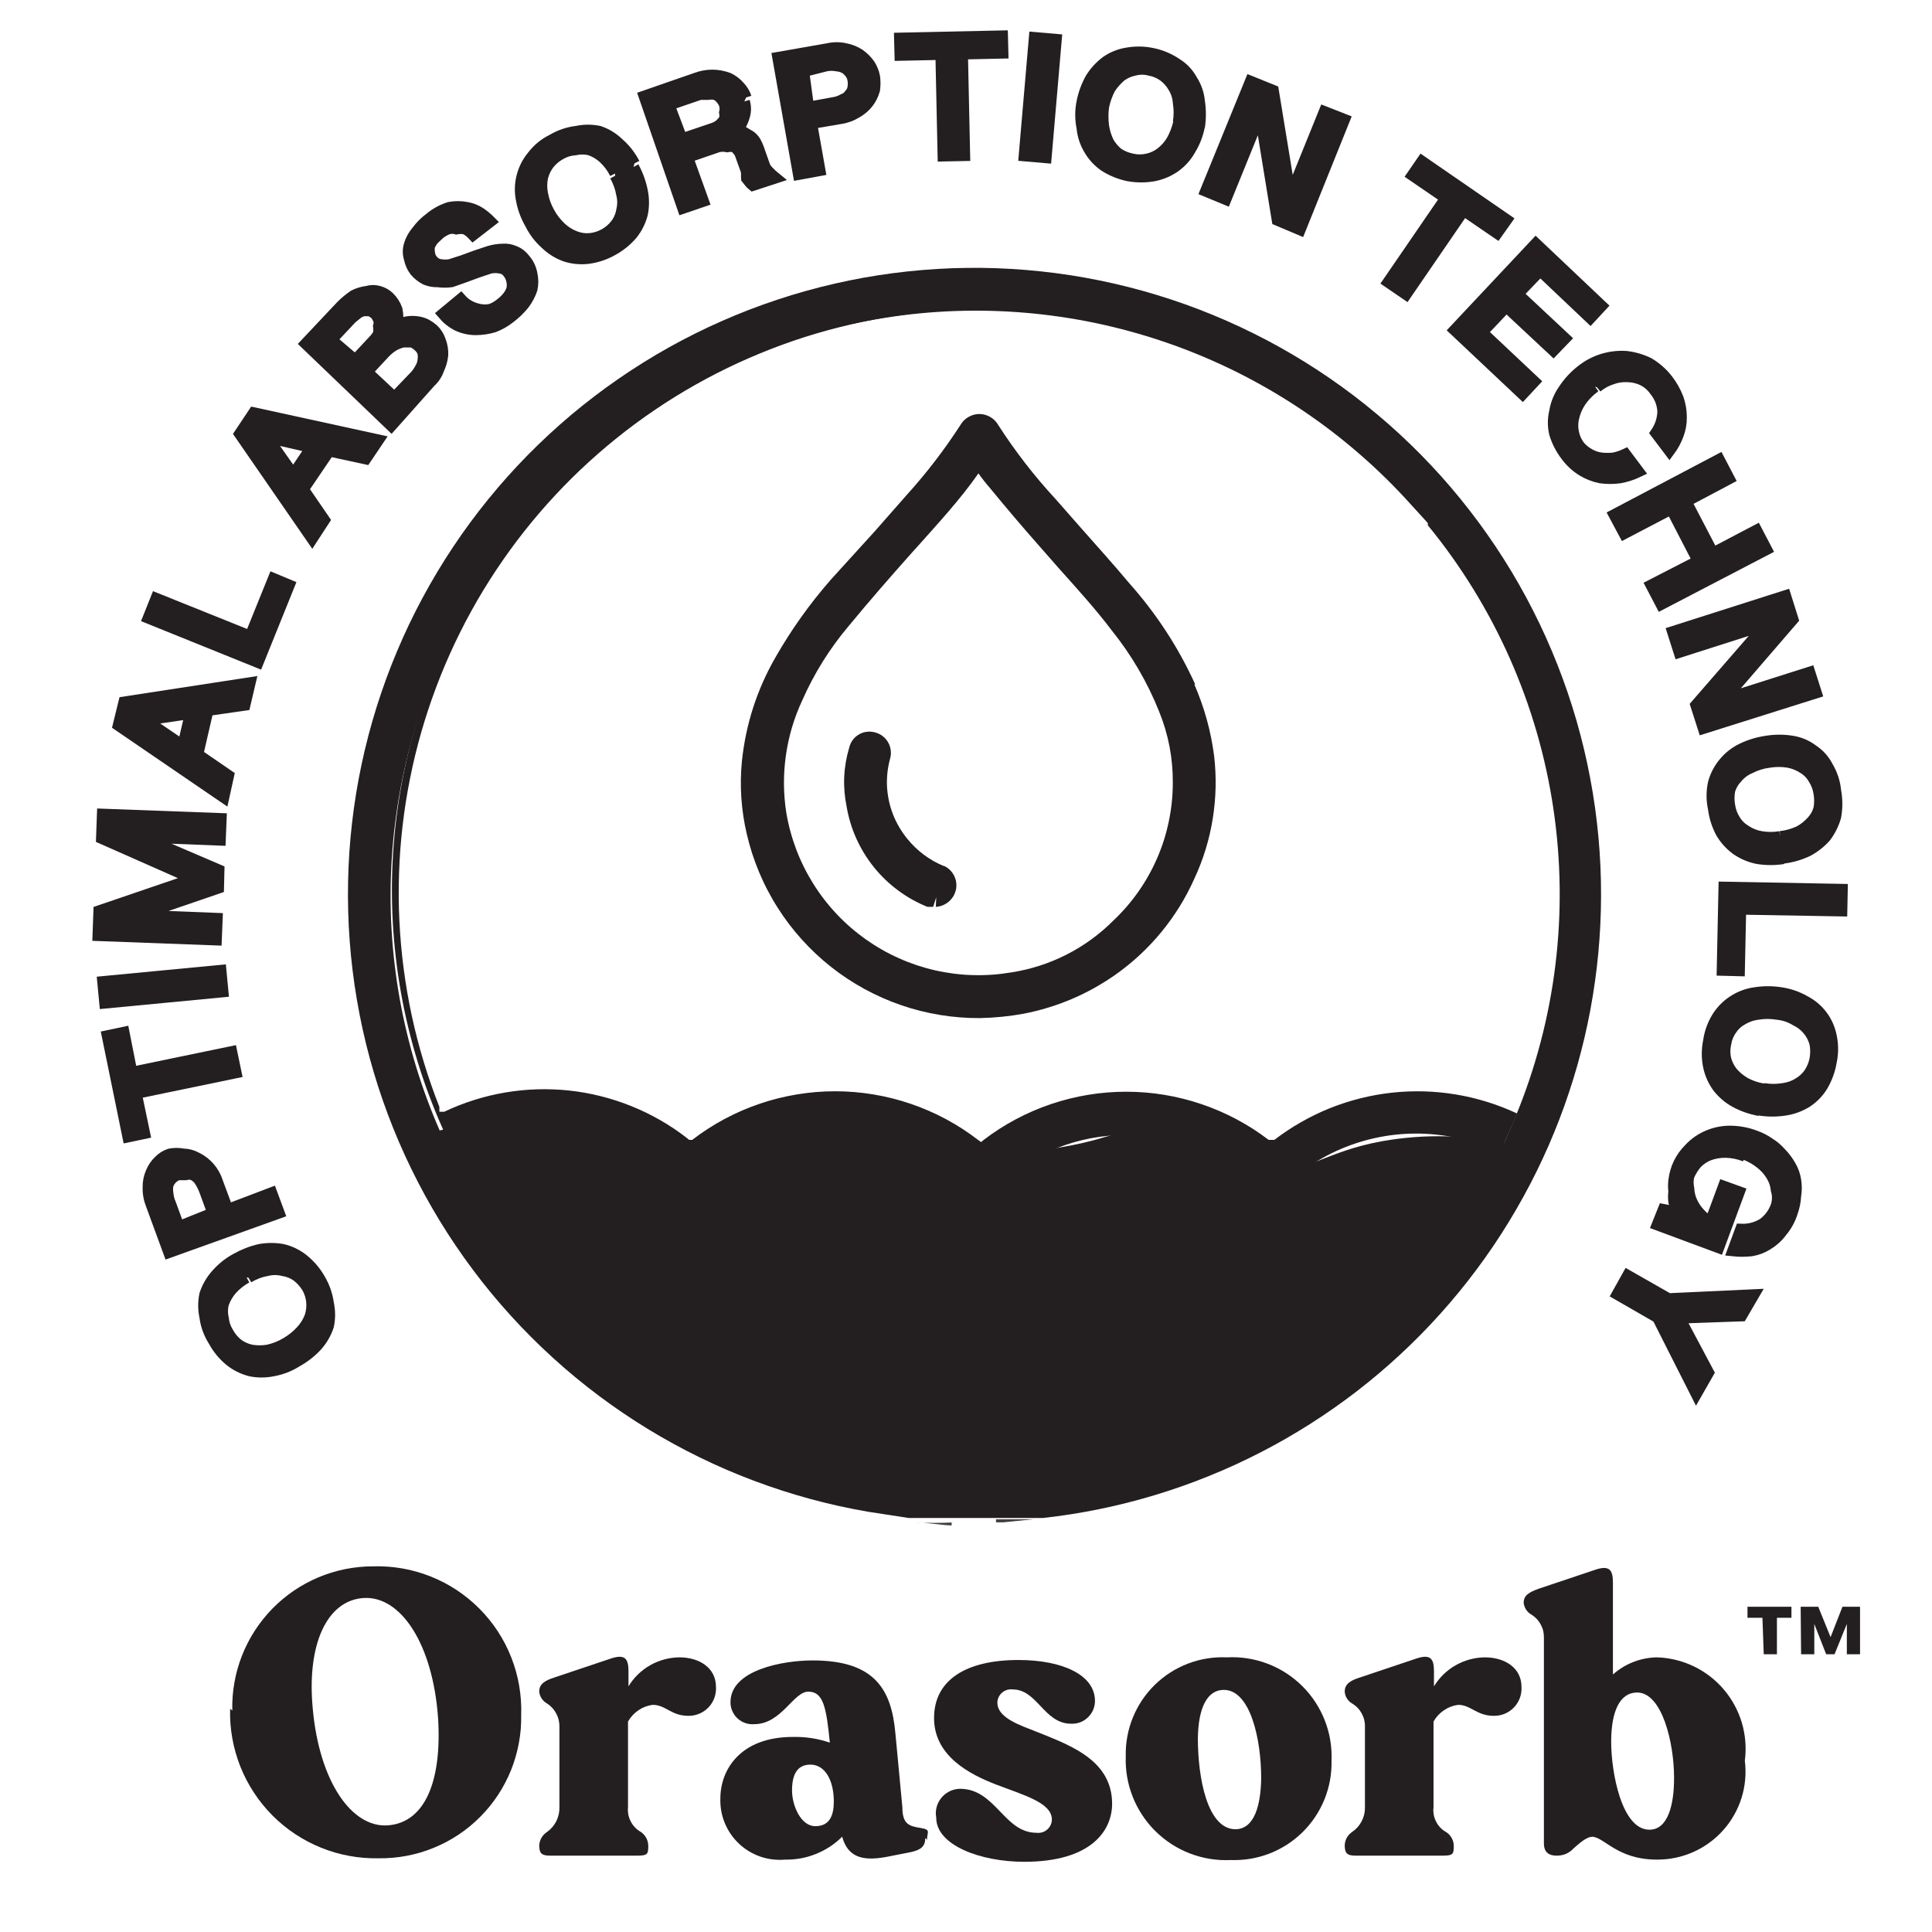 <svg xmlns="http://www.w3.org/2000/svg" xmlns:xlink="http://www.w3.org/1999/xlink" width="350" zoomAndPan="magnify" viewBox="0 0 262.5 262.5" height="350" preserveAspectRatio="xMidYMid meet" version="1.0"><defs><clipPath id="b29b09b877"><path d="M 0.582 135 L 60 135 L 60 192 L 0.582 192 Z M 0.582 135 " clip-rule="nonzero"/></clipPath><clipPath id="19a747bf98"><path d="M 0.582 119 L 54 119 L 54 176 L 0.582 176 Z M 0.582 119 " clip-rule="nonzero"/></clipPath><clipPath id="0c936623d3"><path d="M 0.582 110 L 52 110 L 52 158 L 0.582 158 Z M 0.582 110 " clip-rule="nonzero"/></clipPath><clipPath id="0ea8d333dd"><path d="M 0.582 89 L 52 89 L 52 149 L 0.582 149 Z M 0.582 89 " clip-rule="nonzero"/></clipPath><clipPath id="7d2bc03aa7"><path d="M 0.582 71 L 56 71 L 56 130 L 0.582 130 Z M 0.582 71 " clip-rule="nonzero"/></clipPath><clipPath id="580c189d1c"><path d="M 0.582 57 L 61 57 L 61 112 L 0.582 112 Z M 0.582 57 " clip-rule="nonzero"/></clipPath><clipPath id="3f787d58ce"><path d="M 198 41 L 261.832 41 L 261.832 104 L 198 104 Z M 198 41 " clip-rule="nonzero"/></clipPath><clipPath id="16afd02b33"><path d="M 206 59 L 261.832 59 L 261.832 121 L 206 121 Z M 206 59 " clip-rule="nonzero"/></clipPath><clipPath id="f1cb67a9d6"><path d="M 211 79 L 261.832 79 L 261.832 138 L 211 138 Z M 211 79 " clip-rule="nonzero"/></clipPath><clipPath id="01b230d80f"><path d="M 212 99 L 261.832 99 L 261.832 153 L 212 153 Z M 212 99 " clip-rule="nonzero"/></clipPath><clipPath id="2b5675bd96"><path d="M 210 113 L 261.832 113 L 261.832 173 L 210 173 Z M 210 113 " clip-rule="nonzero"/></clipPath><clipPath id="b3eaaf8cf2"><path d="M 204 132 L 261.832 132 L 261.832 192 L 204 192 Z M 204 132 " clip-rule="nonzero"/></clipPath></defs><path stroke-linecap="butt" transform="matrix(5.974, 0, 0, 5.974, -2567.151, -55.992)" fill-opacity="1" fill="#231f20" fill-rule="nonzero" stroke-linejoin="miter" d="M 435.09 38 C 435.26 37.904 435.44 37.833 435.63 37.79 C 435.804 37.759 435.977 37.759 436.15 37.79 C 436.323 37.832 436.48 37.909 436.62 38.02 C 436.775 38.146 436.902 38.296 437 38.47 C 437.1 38.641 437.163 38.824 437.19 39.02 C 437.226 39.19 437.226 39.36 437.19 39.53 C 437.134 39.698 437.047 39.848 436.93 39.98 C 436.796 40.125 436.643 40.244 436.47 40.34 C 436.304 40.445 436.124 40.515 435.93 40.55 C 435.757 40.586 435.583 40.586 435.41 40.55 C 435.241 40.505 435.087 40.429 434.95 40.32 C 434.798 40.194 434.674 40.044 434.58 39.87 C 434.473 39.702 434.406 39.518 434.38 39.32 C 434.344 39.15 434.344 38.98 434.38 38.81 C 434.436 38.642 434.523 38.492 434.64 38.36 C 434.769 38.213 434.918 38.093 435.09 38 M 435.33 38.43 C 435.202 38.502 435.089 38.591 434.99 38.7 C 434.905 38.798 434.842 38.908 434.8 39.03 C 434.774 39.14 434.774 39.25 434.8 39.36 C 434.812 39.475 434.849 39.582 434.91 39.68 C 434.968 39.786 435.044 39.876 435.14 39.95 C 435.231 40.014 435.331 40.057 435.44 40.08 C 435.564 40.1 435.687 40.1 435.81 40.08 C 435.955 40.049 436.092 39.995 436.22 39.92 C 436.351 39.845 436.468 39.751 436.57 39.64 C 436.657 39.546 436.724 39.439 436.77 39.32 C 436.807 39.21 436.82 39.099 436.81 38.984 C 436.799 38.868 436.766 38.761 436.71 38.66 C 436.648 38.56 436.572 38.473 436.48 38.4 C 436.384 38.332 436.277 38.288 436.16 38.27 C 436.036 38.239 435.913 38.239 435.79 38.27 C 435.64 38.297 435.5 38.35 435.37 38.43 " stroke="#231f20" stroke-width="0.25" stroke-opacity="1" stroke-miterlimit="10"/><path fill="#231f20" d="M 22.961 170.168 L 20.57 163.656 C 20.266 162.887 20.125 162.094 20.152 161.266 C 20.141 160.559 20.281 159.883 20.57 159.234 C 20.82 158.641 21.176 158.125 21.645 157.684 C 22.051 157.27 22.531 156.973 23.078 156.785 C 23.695 156.668 24.312 156.668 24.93 156.785 C 25.57 156.797 26.164 156.957 26.723 157.266 C 27.41 157.602 28.004 158.059 28.504 158.641 C 29 159.223 29.363 159.879 29.59 160.609 L 30.965 164.312 L 36.938 162.043 L 37.953 164.789 Z M 28.934 164.789 L 27.801 161.684 C 27.609 161.199 27.371 160.742 27.082 160.312 C 26.844 159.996 26.543 159.758 26.188 159.594 C 25.867 159.504 25.547 159.504 25.23 159.594 L 24.215 159.594 C 23.898 159.719 23.621 159.895 23.379 160.133 C 23.129 160.387 22.949 160.688 22.84 161.027 C 22.773 161.406 22.773 161.785 22.84 162.164 C 22.883 162.641 23 163.098 23.199 163.535 L 24.332 166.645 Z M 28.934 164.789 " fill-opacity="1" fill-rule="nonzero"/><g clip-path="url(#b29b09b877)"><path stroke-linecap="butt" transform="matrix(5.974, 0, 0, 5.974, -2567.151, -55.992)" fill="none" stroke-linejoin="miter" d="M 433.56 37.86 L 433.16 36.77 C 433.109 36.641 433.085 36.508 433.09 36.37 C 433.088 36.251 433.112 36.138 433.16 36.03 C 433.202 35.93 433.261 35.844 433.34 35.77 C 433.408 35.701 433.488 35.651 433.58 35.62 C 433.683 35.6 433.786 35.6 433.89 35.62 C 433.997 35.622 434.096 35.649 434.19 35.7 C 434.305 35.756 434.404 35.833 434.488 35.93 C 434.571 36.028 434.632 36.138 434.67 36.26 L 434.9 36.88 L 435.9 36.5 L 436.07 36.96 Z M 434.56 36.96 L 434.37 36.44 C 434.338 36.359 434.298 36.282 434.25 36.21 C 434.21 36.157 434.16 36.117 434.1 36.09 C 434.047 36.075 433.993 36.075 433.94 36.09 L 433.77 36.09 C 433.717 36.111 433.671 36.14 433.63 36.18 C 433.588 36.223 433.558 36.273 433.54 36.33 C 433.529 36.393 433.529 36.457 433.54 36.52 C 433.547 36.6 433.567 36.677 433.6 36.75 L 433.79 37.27 Z M 434.56 36.96 " stroke="#231f20" stroke-width="0.25" stroke-opacity="1" stroke-miterlimit="10"/></g><path fill="#231f20" d="M 14.598 140.719 L 16.867 140.238 L 17.941 145.676 L 31.504 142.867 L 32.102 145.734 L 18.539 148.543 L 19.676 153.98 L 17.402 154.457 Z M 14.598 140.719 " fill-opacity="1" fill-rule="nonzero"/><g clip-path="url(#19a747bf98)"><path stroke-linecap="butt" transform="matrix(5.974, 0, 0, 5.974, -2567.151, -55.992)" fill="none" stroke-linejoin="miter" d="M 432.16 32.93 L 432.54 32.85 L 432.72 33.76 L 434.99 33.29 L 435.09 33.77 L 432.82 34.24 L 433.01 35.15 L 432.63 35.23 Z M 432.16 32.93 " stroke="#231f20" stroke-width="0.25" stroke-opacity="1" stroke-miterlimit="10"/></g><path fill="#231f20" d="M 13.949 133.223 L 30.004 131.688 L 30.285 134.602 L 14.227 136.133 Z M 13.949 133.223 " fill-opacity="1" fill-rule="nonzero"/><g clip-path="url(#0c936623d3)"><path stroke-linecap="butt" transform="matrix(5.947, -0.568, 0.568, 5.946, -2573.483, 191.194)" fill="none" stroke-linejoin="miter" d="M 432.07 31.55 L 434.77 31.55 L 434.77 32.04 L 432.07 32.04 Z M 432.07 31.55 " stroke="#231f20" stroke-width="0.25" stroke-opacity="1" stroke-miterlimit="10"/></g><path fill="#231f20" d="M 13.461 123.754 L 26.246 119.391 L 13.82 113.895 L 13.938 110.609 L 30.07 111.207 L 29.949 114.137 L 19.316 113.719 L 29.77 118.195 L 29.711 120.645 L 18.898 124.352 L 29.531 124.77 L 29.41 127.695 L 13.344 127.098 Z M 13.461 123.754 " fill-opacity="1" fill-rule="nonzero"/><g clip-path="url(#0ea8d333dd)"><path stroke-linecap="butt" transform="matrix(5.974, 0, 0, 5.974, -2567.151, -55.992)" fill="none" stroke-linejoin="miter" d="M 431.97 30.09 L 434.11 29.36 L 432.03 28.44 L 432.05 27.89 L 434.75 27.99 L 434.73 28.48 L 432.95 28.41 L 434.7 29.16 L 434.69 29.57 L 432.88 30.19 L 434.66 30.26 L 434.64 30.75 L 431.95 30.65 Z M 431.97 30.09 " stroke="#231f20" stroke-width="0.25" stroke-opacity="1" stroke-miterlimit="10"/></g><path fill="#231f20" d="M 16.867 95.379 L 34.012 92.75 L 33.297 95.797 L 28.277 96.512 L 26.902 102.488 L 28.992 103.922 L 31.086 105.355 L 30.426 108.34 L 16.09 98.543 Z M 19.793 97.828 L 24.871 101.293 L 25.887 96.93 Z M 19.793 97.828 " fill-opacity="1" fill-rule="nonzero"/><g clip-path="url(#7d2bc03aa7)"><path stroke-linecap="butt" transform="matrix(5.974, 0, 0, 5.974, -2567.151, -55.992)" fill="none" stroke-linejoin="miter" d="M 432.54 25.34 L 435.41 24.9 L 435.29 25.41 L 434.45 25.53 L 434.22 26.53 L 434.57 26.77 L 434.92 27.01 L 434.81 27.51 L 432.41 25.87 Z M 433.03 25.75 L 433.88 26.33 L 434.05 25.6 Z M 433.03 25.75 " stroke="#231f20" stroke-width="0.25" stroke-opacity="1" stroke-miterlimit="10"/></g><path fill="#231f20" d="M 21.227 81.281 L 34.012 86.418 L 37.18 78.594 L 39.328 79.488 L 35.086 90 L 20.152 83.969 Z M 21.227 81.281 " fill-opacity="1" fill-rule="nonzero"/><g clip-path="url(#580c189d1c)"><path stroke-linecap="butt" transform="matrix(5.974, 0, 0, 5.974, -2567.151, -55.992)" fill="none" stroke-linejoin="miter" d="M 433.27 22.98 L 435.41 23.84 L 435.94 22.53 L 436.3 22.68 L 435.59 24.44 L 433.09 23.43 Z M 433.27 22.98 " stroke="#231f20" stroke-width="0.25" stroke-opacity="1" stroke-miterlimit="10"/></g><path stroke-linecap="butt" transform="matrix(5.974, 0, 0, 5.974, -2567.151, -55.992)" fill-opacity="1" fill="#231f20" fill-rule="nonzero" stroke-linejoin="miter" d="M 435.49 18.76 L 438.33 19.38 L 438.04 19.81 L 437.21 19.63 L 436.62 20.5 L 436.86 20.85 L 437.1 21.2 L 436.82 21.63 L 435.17 19.24 Z M 435.8 19.32 L 436.39 20.16 L 436.8 19.55 Z M 435.8 19.32 " stroke="#231f20" stroke-width="0.25" stroke-opacity="1" stroke-miterlimit="10"/><path stroke-linecap="butt" transform="matrix(5.974, 0, 0, 5.974, -2567.151, -55.992)" fill-opacity="1" fill="#231f20" fill-rule="nonzero" stroke-linejoin="miter" d="M 436.67 17.19 L 437.48 16.33 C 437.569 16.241 437.666 16.16 437.77 16.09 C 437.865 16.043 437.965 16.013 438.07 16 C 438.16 15.973 438.25 15.973 438.34 16 C 438.428 16.024 438.505 16.067 438.57 16.13 C 438.651 16.209 438.711 16.303 438.75 16.41 C 438.775 16.53 438.775 16.65 438.75 16.77 C 438.826 16.731 438.906 16.704 438.99 16.69 C 439.063 16.68 439.136 16.68 439.21 16.69 C 439.28 16.699 439.346 16.719 439.41 16.75 C 439.467 16.781 439.521 16.818 439.57 16.86 C 439.65 16.936 439.706 17.026 439.74 17.13 C 439.778 17.233 439.795 17.34 439.79 17.45 C 439.778 17.562 439.748 17.668 439.7 17.77 C 439.661 17.883 439.598 17.98 439.51 18.06 L 438.62 19.06 Z M 437.8 17.56 L 438.22 17.11 C 438.263 17.065 438.3 17.015 438.33 16.96 C 438.338 16.903 438.338 16.847 438.33 16.79 C 438.345 16.74 438.345 16.69 438.33 16.64 C 438.309 16.593 438.282 16.549 438.25 16.51 L 438.14 16.44 L 438 16.44 C 437.954 16.448 437.91 16.464 437.87 16.49 L 437.72 16.61 L 437.26 17.1 Z M 438.69 18.41 L 439.17 17.91 C 439.212 17.861 439.249 17.807 439.28 17.75 C 439.311 17.697 439.331 17.64 439.34 17.58 C 439.35 17.52 439.35 17.46 439.34 17.4 C 439.32 17.335 439.283 17.282 439.23 17.24 C 439.187 17.198 439.137 17.168 439.08 17.15 L 438.89 17.15 C 438.816 17.167 438.746 17.194 438.68 17.23 C 438.602 17.277 438.532 17.334 438.47 17.4 L 438.07 17.83 Z M 438.69 18.41 " stroke="#231f20" stroke-width="0.25" stroke-opacity="1" stroke-miterlimit="10"/><path stroke-linecap="butt" transform="matrix(5.974, 0, 0, 5.974, -2567.151, -55.992)" fill-opacity="1" fill="#231f20" fill-rule="nonzero" stroke-linejoin="miter" d="M 440.2 16.17 C 440.257 16.235 440.324 16.289 440.4 16.33 C 440.473 16.368 440.549 16.395 440.63 16.41 C 440.71 16.425 440.79 16.425 440.87 16.41 C 440.951 16.384 441.024 16.343 441.09 16.29 C 441.154 16.244 441.21 16.191 441.26 16.13 C 441.305 16.077 441.339 16.017 441.36 15.95 C 441.376 15.886 441.376 15.824 441.36 15.76 C 441.347 15.689 441.317 15.625 441.27 15.57 C 441.227 15.512 441.171 15.479 441.1 15.47 C 441.023 15.455 440.947 15.455 440.87 15.47 L 440.6 15.56 L 440.3 15.67 L 439.99 15.78 C 439.887 15.794 439.784 15.794 439.68 15.78 C 439.583 15.783 439.49 15.766 439.4 15.73 C 439.308 15.682 439.228 15.619 439.16 15.54 C 439.094 15.453 439.051 15.357 439.03 15.25 C 438.999 15.147 438.999 15.043 439.03 14.94 C 439.065 14.825 439.122 14.722 439.2 14.63 C 439.285 14.515 439.385 14.415 439.5 14.33 C 439.631 14.221 439.778 14.141 439.94 14.09 C 440.07 14.066 440.2 14.066 440.33 14.09 C 440.441 14.109 440.545 14.149 440.64 14.21 C 440.727 14.269 440.806 14.335 440.88 14.41 L 440.48 14.72 C 440.428 14.664 440.368 14.617 440.3 14.58 C 440.234 14.566 440.167 14.566 440.1 14.58 C 440.037 14.561 439.973 14.561 439.91 14.58 C 439.846 14.605 439.786 14.639 439.73 14.68 L 439.59 14.81 C 439.548 14.858 439.515 14.911 439.49 14.97 C 439.48 15.023 439.48 15.077 439.49 15.13 C 439.496 15.191 439.52 15.244 439.56 15.29 C 439.604 15.346 439.66 15.379 439.73 15.39 C 439.807 15.404 439.884 15.404 439.96 15.39 L 440.24 15.3 L 440.54 15.19 L 440.84 15.09 C 440.941 15.059 441.044 15.043 441.15 15.04 C 441.248 15.032 441.341 15.049 441.43 15.09 C 441.524 15.128 441.6 15.189 441.66 15.27 C 441.745 15.368 441.798 15.482 441.82 15.61 C 441.845 15.724 441.845 15.837 441.82 15.95 C 441.778 16.073 441.718 16.186 441.64 16.29 C 441.546 16.406 441.439 16.51 441.32 16.6 C 441.208 16.689 441.084 16.759 440.95 16.81 C 440.816 16.849 440.679 16.869 440.54 16.87 C 440.397 16.869 440.26 16.839 440.13 16.78 C 439.998 16.714 439.885 16.623 439.79 16.51 Z M 440.2 16.17 " stroke="#231f20" stroke-width="0.25" stroke-opacity="1" stroke-miterlimit="10"/><path stroke-linecap="butt" transform="matrix(5.974, 0, 0, 5.974, -2567.151, -55.992)" fill-opacity="1" fill="#231f20" fill-rule="nonzero" stroke-linejoin="miter" d="M 444.13 13.17 C 444.225 13.343 444.291 13.526 444.33 13.72 C 444.365 13.893 444.365 14.067 444.33 14.24 C 444.286 14.409 444.209 14.563 444.1 14.7 C 443.97 14.853 443.817 14.975 443.64 15.07 C 443.468 15.165 443.285 15.225 443.09 15.25 C 442.916 15.269 442.746 15.253 442.58 15.2 C 442.41 15.139 442.26 15.045 442.13 14.92 C 441.983 14.789 441.867 14.636 441.78 14.46 C 441.682 14.291 441.616 14.112 441.58 13.92 C 441.544 13.743 441.547 13.567 441.591 13.392 C 441.635 13.216 441.715 13.059 441.83 12.92 C 441.951 12.762 442.101 12.638 442.28 12.55 C 442.453 12.447 442.64 12.384 442.84 12.36 C 443.01 12.324 443.18 12.324 443.35 12.36 C 443.517 12.417 443.663 12.508 443.79 12.63 C 443.94 12.76 444.059 12.914 444.15 13.09 M 443.71 13.32 C 443.645 13.187 443.558 13.071 443.45 12.97 C 443.356 12.884 443.25 12.821 443.13 12.78 C 443.02 12.755 442.91 12.755 442.8 12.78 C 442.682 12.787 442.572 12.821 442.47 12.88 C 442.364 12.938 442.274 13.014 442.2 13.11 C 442.133 13.201 442.087 13.301 442.06 13.41 C 442.035 13.534 442.035 13.657 442.06 13.78 C 442.087 13.929 442.136 14.068 442.21 14.2 C 442.281 14.331 442.372 14.448 442.48 14.55 C 442.574 14.637 442.68 14.704 442.8 14.75 C 442.906 14.792 443.016 14.809 443.13 14.8 C 443.247 14.79 443.357 14.756 443.46 14.7 C 443.562 14.645 443.649 14.572 443.72 14.48 C 443.794 14.385 443.84 14.278 443.86 14.16 C 443.891 14.036 443.891 13.913 443.86 13.79 C 443.834 13.641 443.783 13.502 443.71 13.37 " stroke="#231f20" stroke-width="0.25" stroke-opacity="1" stroke-miterlimit="10"/><path stroke-linecap="butt" transform="matrix(5.974, 0, 0, 5.974, -2567.151, -55.992)" fill-opacity="1" fill="#231f20" fill-rule="nonzero" stroke-linejoin="miter" d="M 446.65 11.68 C 446.685 11.793 446.685 11.907 446.65 12.02 C 446.611 12.155 446.544 12.275 446.45 12.38 C 446.513 12.37 446.577 12.37 446.64 12.38 L 446.79 12.47 C 446.834 12.503 446.871 12.543 446.9 12.59 C 446.927 12.638 446.951 12.688 446.97 12.74 L 447.1 13.11 C 447.117 13.168 447.147 13.218 447.19 13.26 C 447.242 13.318 447.299 13.371 447.36 13.42 L 446.84 13.59 C 446.814 13.569 446.791 13.546 446.77 13.52 L 446.7 13.43 C 446.698 13.403 446.698 13.377 446.7 13.35 C 446.696 13.327 446.696 13.303 446.7 13.28 L 446.56 12.89 C 446.547 12.852 446.527 12.819 446.5 12.79 C 446.475 12.752 446.442 12.725 446.4 12.71 C 446.353 12.7 446.307 12.7 446.26 12.71 C 446.194 12.696 446.127 12.696 446.06 12.71 L 445.36 12.95 L 445.72 13.95 L 445.25 14.11 L 444.37 11.56 L 445.55 11.15 C 445.797 11.059 446.043 11.059 446.29 11.15 C 446.386 11.196 446.47 11.26 446.54 11.34 C 446.609 11.412 446.659 11.495 446.69 11.59 M 445.23 12.53 L 445.94 12.29 C 445.994 12.271 446.044 12.245 446.09 12.21 C 446.132 12.171 446.169 12.128 446.2 12.08 C 446.209 12.03 446.209 11.98 446.2 11.93 C 446.215 11.873 446.215 11.816 446.2 11.76 C 446.182 11.703 446.152 11.653 446.11 11.61 C 446.075 11.568 446.031 11.538 445.98 11.52 C 445.927 11.51 445.873 11.51 445.82 11.52 L 445.64 11.52 L 444.94 11.76 Z M 445.23 12.53 " stroke="#231f20" stroke-width="0.25" stroke-opacity="1" stroke-miterlimit="10"/><path stroke-linecap="butt" transform="matrix(5.974, 0, 0, 5.974, -2567.151, -55.992)" fill-opacity="1" fill="#231f20" fill-rule="nonzero" stroke-linejoin="miter" d="M 447.41 10.68 L 448.55 10.48 C 448.684 10.45 448.817 10.45 448.95 10.48 C 449.065 10.503 449.171 10.546 449.27 10.61 C 449.36 10.674 449.436 10.75 449.5 10.84 C 449.553 10.923 449.59 11.013 449.61 11.11 C 449.625 11.213 449.625 11.317 449.61 11.42 C 449.545 11.644 449.411 11.814 449.21 11.93 C 449.093 12.003 448.967 12.05 448.83 12.07 L 448.18 12.18 L 448.37 13.25 L 447.88 13.34 Z M 448.11 11.81 L 448.66 11.71 C 448.745 11.699 448.825 11.672 448.9 11.63 C 448.963 11.606 449.013 11.567 449.05 11.51 C 449.09 11.468 449.114 11.418 449.12 11.36 C 449.13 11.303 449.13 11.247 449.12 11.19 C 449.111 11.13 449.088 11.077 449.05 11.03 C 449.017 10.986 448.977 10.949 448.93 10.92 C 448.873 10.892 448.814 10.875 448.75 10.87 C 448.67 10.855 448.59 10.855 448.51 10.87 L 448 11 Z M 448.11 11.81 " stroke="#231f20" stroke-width="0.25" stroke-opacity="1" stroke-miterlimit="10"/><path stroke-linecap="butt" transform="matrix(5.974, 0, 0, 5.974, -2567.151, -55.992)" fill-opacity="1" fill="#231f20" fill-rule="nonzero" stroke-linejoin="miter" d="M 452.52 10.19 L 452.53 10.58 L 451.61 10.6 L 451.66 12.91 L 451.17 12.92 L 451.12 10.61 L 450.19 10.63 L 450.18 10.24 Z M 452.52 10.19 " stroke="#231f20" stroke-width="0.25" stroke-opacity="1" stroke-miterlimit="10"/><path stroke-linecap="butt" transform="matrix(0.512, -5.952, 5.952, 0.512, -160.022, 2705.885)" fill-opacity="1" fill="#231f20" fill-rule="nonzero" stroke-linejoin="miter" d="M 452.04 11.38 L 454.74 11.38 L 454.74 11.88 L 452.04 11.88 Z M 452.04 11.38 " stroke="#231f20" stroke-width="0.25" stroke-opacity="1" stroke-miterlimit="10"/><path stroke-linecap="butt" transform="matrix(5.974, 0, 0, 5.974, -2567.151, -55.992)" fill-opacity="1" fill="#231f20" fill-rule="nonzero" stroke-linejoin="miter" d="M 457 12.24 C 456.963 12.433 456.893 12.613 456.79 12.78 C 456.703 12.936 456.586 13.066 456.44 13.17 C 456.297 13.268 456.14 13.335 455.97 13.37 C 455.773 13.405 455.577 13.405 455.38 13.37 C 455.187 13.329 455.007 13.256 454.84 13.15 C 454.696 13.049 454.579 12.923 454.49 12.77 C 454.401 12.619 454.347 12.455 454.33 12.28 C 454.29 12.083 454.29 11.887 454.33 11.69 C 454.368 11.499 454.435 11.319 454.53 11.15 C 454.623 11.002 454.74 10.875 454.88 10.77 C 455.022 10.671 455.179 10.608 455.35 10.58 C 455.547 10.545 455.743 10.548 455.938 10.59 C 456.134 10.631 456.314 10.708 456.48 10.82 C 456.629 10.913 456.746 11.036 456.83 11.19 C 456.926 11.34 456.983 11.503 457 11.68 C 457.029 11.873 457.029 12.067 457 12.26 M 456.52 12.15 C 456.544 12.003 456.544 11.857 456.52 11.71 C 456.512 11.584 456.476 11.468 456.41 11.36 C 456.352 11.257 456.275 11.17 456.18 11.1 C 456.086 11.034 455.983 10.991 455.87 10.97 C 455.753 10.939 455.637 10.939 455.52 10.97 C 455.411 10.992 455.311 11.036 455.22 11.1 C 455.124 11.182 455.04 11.275 454.97 11.38 C 454.9 11.513 454.85 11.653 454.82 11.8 C 454.801 11.946 454.801 12.094 454.82 12.24 C 454.839 12.366 454.876 12.485 454.93 12.6 C 454.987 12.7 455.06 12.787 455.15 12.86 C 455.248 12.924 455.355 12.967 455.47 12.99 C 455.583 13.016 455.697 13.016 455.811 12.991 C 455.924 12.967 456.027 12.92 456.12 12.85 C 456.221 12.772 456.304 12.68 456.37 12.57 C 456.443 12.438 456.497 12.298 456.53 12.15 " stroke="#231f20" stroke-width="0.25" stroke-opacity="1" stroke-miterlimit="10"/><path stroke-linecap="butt" transform="matrix(5.974, 0, 0, 5.974, -2567.151, -55.992)" fill-opacity="1" fill="#231f20" fill-rule="nonzero" stroke-linejoin="miter" d="M 458.68 11.43 L 459.07 13.81 L 459.84 11.91 L 460.3 12.09 L 459.29 14.6 L 458.77 14.38 L 458.38 11.99 L 457.6 13.91 L 457.14 13.72 L 458.16 11.22 Z M 458.68 11.43 " stroke="#231f20" stroke-width="0.25" stroke-opacity="1" stroke-miterlimit="10"/><path stroke-linecap="butt" transform="matrix(5.974, 0, 0, 5.974, -2567.151, -55.992)" fill-opacity="1" fill="#231f20" fill-rule="nonzero" stroke-linejoin="miter" d="M 463.99 14.37 L 463.77 14.68 L 463.01 14.16 L 461.7 16.07 L 461.29 15.79 L 462.6 13.88 L 461.84 13.36 L 462.06 13.04 Z M 463.99 14.37 " stroke="#231f20" stroke-width="0.25" stroke-opacity="1" stroke-miterlimit="10"/><path stroke-linecap="butt" transform="matrix(5.974, 0, 0, 5.974, -2567.151, -55.992)" fill-opacity="1" fill="#231f20" fill-rule="nonzero" stroke-linejoin="miter" d="M 466.15 16.33 L 465.89 16.61 L 464.75 15.53 L 464.24 16.06 L 465.32 17.07 L 465.05 17.35 L 463.98 16.35 L 463.43 16.93 L 464.62 18.05 L 464.35 18.34 L 462.8 16.88 L 464.65 14.91 Z M 466.15 16.33 " stroke="#231f20" stroke-width="0.25" stroke-opacity="1" stroke-miterlimit="10"/><path stroke-linecap="butt" transform="matrix(5.974, 0, 0, 5.974, -2567.151, -55.992)" fill-opacity="1" fill="#231f20" fill-rule="nonzero" stroke-linejoin="miter" d="M 466 18.17 C 465.866 18.267 465.753 18.383 465.66 18.52 C 465.589 18.631 465.538 18.751 465.51 18.88 C 465.484 18.993 465.484 19.107 465.51 19.22 C 465.532 19.326 465.576 19.423 465.64 19.51 C 465.704 19.588 465.782 19.651 465.87 19.7 C 465.954 19.748 466.044 19.778 466.14 19.79 C 466.233 19.8 466.327 19.8 466.42 19.79 C 466.513 19.771 466.603 19.741 466.69 19.7 L 466.99 20.1 C 466.853 20.166 466.71 20.213 466.56 20.24 C 466.413 20.26 466.267 20.26 466.12 20.24 C 465.974 20.21 465.837 20.157 465.71 20.08 C 465.564 19.99 465.442 19.877 465.34 19.74 C 465.224 19.589 465.137 19.422 465.08 19.24 C 465.039 19.07 465.039 18.9 465.08 18.73 C 465.11 18.552 465.177 18.388 465.28 18.24 C 465.396 18.062 465.54 17.908 465.71 17.78 C 465.853 17.67 466.01 17.59 466.182 17.538 C 466.355 17.487 466.531 17.467 466.71 17.48 C 466.889 17.501 467.059 17.551 467.22 17.63 C 467.387 17.729 467.531 17.856 467.65 18.01 C 467.751 18.142 467.831 18.285 467.89 18.44 C 467.936 18.576 467.96 18.716 467.96 18.86 C 467.962 18.998 467.939 19.131 467.89 19.26 C 467.841 19.393 467.775 19.516 467.69 19.63 L 467.38 19.22 C 467.483 19.069 467.537 18.902 467.54 18.72 C 467.527 18.543 467.463 18.386 467.35 18.25 C 467.279 18.151 467.189 18.074 467.08 18.02 C 466.972 17.968 466.859 17.942 466.74 17.94 C 466.62 17.933 466.503 17.949 466.39 17.99 C 466.26 18.03 466.144 18.093 466.04 18.18 " stroke="#231f20" stroke-width="0.25" stroke-opacity="1" stroke-miterlimit="10"/><path fill="#231f20" d="M 234.98 65.031 L 229.125 68.137 L 232.77 75.129 L 238.684 72.02 L 240.059 74.648 L 225.719 82.117 L 224.344 79.488 L 230.738 76.203 L 227.094 69.152 L 220.699 72.5 L 219.328 69.93 L 233.605 62.402 Z M 234.98 65.031 " fill-opacity="1" fill-rule="nonzero"/><g clip-path="url(#3f787d58ce)"><path stroke-linecap="butt" transform="matrix(5.974, 0, 0, 5.974, -2567.151, -55.992)" fill="none" stroke-linejoin="miter" d="M 469.05 20.26 L 468.07 20.78 L 468.68 21.95 L 469.67 21.43 L 469.9 21.87 L 467.5 23.12 L 467.27 22.68 L 468.34 22.13 L 467.73 20.95 L 466.66 21.51 L 466.43 21.08 L 468.82 19.82 Z M 469.05 20.26 " stroke="#231f20" stroke-width="0.25" stroke-opacity="1" stroke-miterlimit="10"/></g><path fill="#231f20" d="M 243.641 84.148 L 234.262 95.02 L 245.91 91.316 L 246.809 94.125 L 231.453 98.961 L 230.438 95.797 L 239.938 84.863 L 228.168 88.629 L 227.273 85.82 L 242.625 80.922 Z M 243.641 84.148 " fill-opacity="1" fill-rule="nonzero"/><g clip-path="url(#16afd02b33)"><path stroke-linecap="butt" transform="matrix(5.974, 0, 0, 5.974, -2567.151, -55.992)" fill="none" stroke-linejoin="miter" d="M 470.5 23.46 L 468.93 25.28 L 470.88 24.66 L 471.03 25.13 L 468.46 25.94 L 468.29 25.41 L 469.88 23.58 L 467.91 24.21 L 467.76 23.74 L 470.33 22.92 Z M 470.5 23.46 " stroke="#231f20" stroke-width="0.25" stroke-opacity="1" stroke-miterlimit="10"/></g><path fill="#231f20" d="M 242.328 116.645 C 241.172 116.824 240.016 116.824 238.863 116.645 C 237.824 116.441 236.867 116.043 235.996 115.449 C 235.141 114.836 234.445 114.082 233.902 113.18 C 233.336 112.133 232.977 111.016 232.828 109.836 C 232.578 108.68 232.578 107.523 232.828 106.371 C 233.109 105.348 233.59 104.434 234.266 103.621 C 234.945 102.809 235.758 102.172 236.711 101.711 C 237.773 101.199 238.891 100.863 240.059 100.695 C 241.211 100.512 242.367 100.512 243.523 100.695 C 244.559 100.859 245.492 101.258 246.328 101.891 C 247.207 102.469 247.883 103.223 248.359 104.16 C 248.965 105.176 249.324 106.27 249.438 107.445 C 249.652 108.621 249.652 109.793 249.438 110.969 C 249.148 111.969 248.688 112.887 248.062 113.719 C 247.359 114.5 246.543 115.141 245.613 115.629 C 244.547 116.125 243.434 116.445 242.266 116.586 M 241.91 113.656 C 242.801 113.555 243.66 113.316 244.477 112.941 C 245.133 112.582 245.711 112.125 246.211 111.566 C 246.672 111.066 246.992 110.492 247.164 109.836 C 247.289 109.137 247.289 108.441 247.164 107.742 C 247.062 107.055 246.824 106.418 246.449 105.832 C 246.117 105.234 245.656 104.758 245.074 104.398 C 244.453 103.984 243.777 103.707 243.043 103.562 C 242.148 103.41 241.25 103.41 240.355 103.562 C 239.473 103.676 238.637 103.934 237.848 104.34 C 237.141 104.629 236.543 105.066 236.055 105.652 C 235.578 106.148 235.238 106.727 235.039 107.387 C 234.914 108.082 234.914 108.777 235.039 109.477 C 235.141 110.164 235.383 110.801 235.754 111.387 C 236.113 111.988 236.59 112.465 237.188 112.82 C 237.828 113.246 238.523 113.523 239.281 113.656 C 240.156 113.809 241.031 113.809 241.91 113.656 " fill-opacity="1" fill-rule="nonzero"/><g clip-path="url(#f1cb67a9d6)"><path stroke-linecap="butt" transform="matrix(5.974, 0, 0, 5.974, -2567.151, -55.992)" fill="none" stroke-linejoin="miter" d="M 470.28 28.9 C 470.087 28.93 469.893 28.93 469.7 28.9 C 469.526 28.866 469.366 28.799 469.22 28.7 C 469.077 28.597 468.961 28.471 468.87 28.32 C 468.775 28.145 468.715 27.958 468.69 27.76 C 468.648 27.567 468.648 27.373 468.69 27.18 C 468.737 27.009 468.817 26.856 468.931 26.72 C 469.044 26.584 469.18 26.477 469.34 26.4 C 469.518 26.314 469.705 26.258 469.9 26.23 C 470.093 26.199 470.287 26.199 470.48 26.23 C 470.654 26.258 470.81 26.324 470.95 26.43 C 471.097 26.527 471.21 26.653 471.29 26.81 C 471.391 26.98 471.451 27.163 471.47 27.36 C 471.506 27.557 471.506 27.753 471.47 27.95 C 471.422 28.117 471.345 28.271 471.24 28.41 C 471.122 28.541 470.986 28.648 470.83 28.73 C 470.652 28.813 470.465 28.867 470.27 28.89 M 470.21 28.4 C 470.359 28.383 470.503 28.343 470.64 28.28 C 470.75 28.22 470.846 28.143 470.93 28.05 C 471.007 27.966 471.061 27.87 471.09 27.76 C 471.111 27.643 471.111 27.527 471.09 27.41 C 471.073 27.295 471.033 27.188 470.97 27.09 C 470.914 26.99 470.837 26.91 470.74 26.85 C 470.636 26.781 470.523 26.734 470.4 26.71 C 470.25 26.685 470.1 26.685 469.95 26.71 C 469.802 26.729 469.662 26.772 469.53 26.84 C 469.412 26.889 469.312 26.962 469.23 27.06 C 469.15 27.143 469.093 27.24 469.06 27.35 C 469.039 27.467 469.039 27.583 469.06 27.7 C 469.077 27.815 469.118 27.922 469.18 28.02 C 469.24 28.121 469.32 28.2 469.42 28.26 C 469.527 28.331 469.643 28.378 469.77 28.4 C 469.917 28.425 470.063 28.425 470.21 28.4 " stroke="#231f20" stroke-width="0.25" stroke-opacity="1" stroke-miterlimit="10"/></g><path fill="#231f20" d="M 250.273 123.754 L 236.531 123.512 L 236.352 131.875 L 234.023 131.816 L 234.262 120.527 L 250.332 120.824 Z M 250.273 123.754 " fill-opacity="1" fill-rule="nonzero"/><g clip-path="url(#01b230d80f)"><path stroke-linecap="butt" transform="matrix(5.974, 0, 0, 5.974, -2567.151, -55.992)" fill="none" stroke-linejoin="miter" d="M 471.61 30.09 L 469.31 30.05 L 469.28 31.45 L 468.89 31.44 L 468.93 29.55 L 471.62 29.6 Z M 471.61 30.09 " stroke="#231f20" stroke-width="0.25" stroke-opacity="1" stroke-miterlimit="10"/></g><path fill="#231f20" d="M 239.102 150.871 C 237.945 150.664 236.852 150.289 235.816 149.738 C 234.883 149.223 234.086 148.547 233.426 147.707 C 232.812 146.859 232.395 145.922 232.172 144.898 C 231.93 143.742 231.93 142.59 232.172 141.434 C 232.34 140.254 232.738 139.16 233.367 138.148 C 233.941 137.254 234.676 136.516 235.574 135.941 C 236.473 135.371 237.449 135.008 238.504 134.863 C 239.66 134.684 240.812 134.684 241.969 134.863 C 243.137 135.035 244.23 135.414 245.254 136 C 246.184 136.48 246.965 137.141 247.594 137.977 C 248.223 138.816 248.637 139.75 248.84 140.777 C 249.082 141.934 249.082 143.086 248.84 144.242 C 248.641 145.41 248.242 146.504 247.645 147.527 C 247.094 148.43 246.379 149.164 245.492 149.738 C 244.59 150.293 243.613 150.652 242.566 150.812 C 241.41 150.992 240.258 150.992 239.102 150.812 M 239.641 147.887 C 240.535 148.035 241.43 148.035 242.328 147.887 C 243.055 147.793 243.734 147.555 244.359 147.168 C 244.957 146.82 245.457 146.363 245.852 145.797 C 246.234 145.207 246.496 144.57 246.629 143.883 C 246.754 143.188 246.754 142.488 246.629 141.793 C 246.449 141.098 246.129 140.469 245.668 139.918 C 245.207 139.363 244.652 138.934 244 138.625 C 243.227 138.156 242.391 137.879 241.492 137.789 C 240.613 137.645 239.738 137.645 238.863 137.789 C 238.117 137.883 237.418 138.125 236.77 138.508 C 236.16 138.84 235.66 139.297 235.277 139.883 C 234.867 140.457 234.609 141.094 234.5 141.793 C 234.348 142.488 234.348 143.188 234.5 143.883 C 234.68 144.539 234.98 145.137 235.398 145.676 C 235.895 146.25 236.473 146.727 237.129 147.109 C 237.918 147.531 238.754 147.812 239.641 147.945 " fill-opacity="1" fill-rule="nonzero"/><g clip-path="url(#2b5675bd96)"><path stroke-linecap="butt" transform="matrix(5.974, 0, 0, 5.974, -2567.151, -55.992)" fill="none" stroke-linejoin="miter" d="M 469.74 34.63 C 469.547 34.595 469.363 34.532 469.19 34.44 C 469.034 34.354 468.9 34.241 468.79 34.1 C 468.687 33.958 468.617 33.801 468.58 33.63 C 468.54 33.436 468.54 33.243 468.58 33.05 C 468.608 32.852 468.675 32.669 468.78 32.5 C 468.876 32.35 468.999 32.227 469.15 32.13 C 469.3 32.035 469.463 31.974 469.64 31.95 C 469.834 31.92 470.026 31.92 470.22 31.95 C 470.416 31.979 470.599 32.042 470.77 32.14 C 470.926 32.221 471.056 32.331 471.162 32.471 C 471.267 32.612 471.336 32.768 471.37 32.94 C 471.411 33.134 471.411 33.326 471.37 33.52 C 471.337 33.716 471.27 33.899 471.17 34.07 C 471.078 34.221 470.958 34.344 470.81 34.44 C 470.659 34.533 470.495 34.593 470.32 34.62 C 470.126 34.65 469.934 34.65 469.74 34.62 M 469.83 34.13 C 469.98 34.155 470.13 34.155 470.28 34.13 C 470.402 34.114 470.516 34.075 470.62 34.01 C 470.72 33.952 470.804 33.875 470.87 33.78 C 470.934 33.682 470.978 33.575 471 33.46 C 471.021 33.343 471.021 33.226 471 33.11 C 470.97 32.994 470.916 32.888 470.839 32.796 C 470.762 32.703 470.669 32.631 470.56 32.58 C 470.431 32.501 470.291 32.455 470.14 32.44 C 469.993 32.416 469.847 32.416 469.7 32.44 C 469.575 32.455 469.458 32.496 469.35 32.56 C 469.248 32.616 469.164 32.692 469.1 32.79 C 469.031 32.886 468.988 32.993 468.97 33.11 C 468.944 33.226 468.944 33.343 468.97 33.46 C 469 33.57 469.05 33.67 469.12 33.76 C 469.203 33.856 469.3 33.936 469.41 34 C 469.542 34.071 469.682 34.118 469.83 34.14 " stroke="#231f20" stroke-width="0.25" stroke-opacity="1" stroke-miterlimit="10"/></g><path fill="#231f20" d="M 237.129 157.086 C 236.285 156.742 235.41 156.562 234.5 156.547 C 233.742 156.535 233.008 156.652 232.289 156.906 C 231.629 157.156 231.055 157.535 230.559 158.039 C 230.117 158.566 229.758 159.145 229.484 159.773 C 229.355 160.352 229.355 160.93 229.484 161.504 C 229.508 162.109 229.648 162.688 229.902 163.238 C 230.172 163.836 230.531 164.371 230.977 164.852 C 231.387 165.312 231.867 165.691 232.41 165.984 L 234.203 161.148 L 236.352 161.922 L 233.547 169.512 L 225.18 166.402 L 226.02 164.312 L 227.93 164.672 C 227.734 164.227 227.574 163.77 227.453 163.297 C 227.395 162.82 227.395 162.344 227.453 161.863 C 227.391 161.367 227.391 160.867 227.453 160.371 C 227.652 158.695 228.348 157.262 229.543 156.07 C 230.27 155.285 231.125 154.691 232.113 154.277 C 233.105 153.859 234.141 153.66 235.219 153.68 C 236.371 153.703 237.488 153.922 238.562 154.336 C 239.223 154.57 239.84 154.891 240.414 155.293 C 241.023 155.668 241.559 156.129 242.027 156.668 C 242.516 157.176 242.934 157.73 243.281 158.34 C 243.648 158.949 243.887 159.609 244 160.312 C 244.117 161.027 244.117 161.746 244 162.461 C 243.957 163.262 243.797 164.039 243.523 164.789 C 243.215 165.742 242.734 166.598 242.09 167.359 C 241.566 168.066 240.93 168.641 240.176 169.094 C 239.496 169.52 238.758 169.797 237.965 169.93 C 237.129 170.016 236.293 170.016 235.457 169.93 L 236.531 167 C 237.629 167.055 238.641 166.793 239.578 166.227 C 240.43 165.594 241.027 164.777 241.371 163.777 C 241.578 163.078 241.578 162.383 241.371 161.684 C 241.309 160.977 241.086 160.32 240.715 159.715 C 240.324 159.062 239.824 158.504 239.219 158.039 C 238.586 157.535 237.887 157.137 237.129 156.848 " fill-opacity="1" fill-rule="nonzero"/><g clip-path="url(#b3eaaf8cf2)"><path stroke-linecap="butt" transform="matrix(5.974, 0, 0, 5.974, -2567.151, -55.992)" fill="none" stroke-linejoin="miter" d="M 469.41 35.67 C 469.269 35.613 469.122 35.583 468.97 35.58 C 468.843 35.578 468.72 35.598 468.6 35.64 C 468.489 35.682 468.393 35.745 468.31 35.83 C 468.236 35.918 468.176 36.015 468.13 36.12 C 468.109 36.217 468.109 36.314 468.13 36.41 C 468.134 36.511 468.158 36.608 468.2 36.7 C 468.245 36.8 468.305 36.89 468.38 36.97 C 468.449 37.047 468.529 37.111 468.62 37.16 L 468.92 36.35 L 469.28 36.48 L 468.81 37.75 L 467.41 37.23 L 467.55 36.88 L 467.87 36.94 C 467.837 36.866 467.81 36.789 467.79 36.71 C 467.78 36.63 467.78 36.55 467.79 36.47 C 467.78 36.387 467.78 36.303 467.79 36.22 C 467.824 35.94 467.94 35.7 468.14 35.5 C 468.262 35.369 468.405 35.269 468.57 35.2 C 468.736 35.13 468.91 35.097 469.09 35.1 C 469.283 35.104 469.47 35.14 469.65 35.21 C 469.76 35.249 469.864 35.303 469.96 35.37 C 470.062 35.433 470.151 35.51 470.23 35.6 C 470.312 35.685 470.382 35.778 470.44 35.88 C 470.501 35.982 470.541 36.093 470.56 36.21 C 470.58 36.33 470.58 36.45 470.56 36.57 C 470.553 36.704 470.526 36.834 470.48 36.96 C 470.429 37.119 470.348 37.262 470.24 37.39 C 470.153 37.508 470.046 37.604 469.92 37.68 C 469.806 37.752 469.683 37.798 469.55 37.82 C 469.41 37.835 469.27 37.835 469.13 37.82 L 469.31 37.33 C 469.494 37.339 469.663 37.295 469.82 37.2 C 469.962 37.094 470.062 36.958 470.12 36.79 C 470.155 36.673 470.155 36.557 470.12 36.44 C 470.109 36.321 470.072 36.212 470.01 36.11 C 469.945 36.001 469.861 35.908 469.76 35.83 C 469.654 35.745 469.537 35.679 469.41 35.63 " stroke="#231f20" stroke-width="0.25" stroke-opacity="1" stroke-miterlimit="10"/></g><path stroke-linecap="butt" transform="matrix(5.974, 0, 0, 5.974, -2567.151, -55.992)" fill-opacity="1" fill="#231f20" fill-rule="nonzero" stroke-linejoin="miter" d="M 467.92 39.35 L 468.58 40.59 L 468.3 41.08 L 467.42 39.34 L 466.5 38.81 L 466.74 38.38 L 467.67 38.91 L 469.61 38.82 L 469.33 39.3 Z M 467.92 39.35 " stroke="#231f20" stroke-width="0.25" stroke-opacity="1" stroke-miterlimit="10"/><path fill="#231f20" d="M 31.562 232.41 C 31.547 231.777 31.562 231.141 31.609 230.508 C 31.656 229.871 31.734 229.242 31.848 228.613 C 31.957 227.988 32.098 227.367 32.27 226.758 C 32.441 226.145 32.645 225.543 32.879 224.949 C 33.109 224.359 33.371 223.777 33.664 223.211 C 33.953 222.645 34.27 222.098 34.617 221.562 C 34.961 221.027 35.332 220.512 35.73 220.016 C 36.125 219.516 36.547 219.039 36.988 218.586 C 37.434 218.129 37.898 217.699 38.387 217.289 C 38.875 216.879 39.383 216.496 39.906 216.137 C 40.434 215.781 40.977 215.449 41.535 215.145 C 42.094 214.84 42.664 214.566 43.25 214.316 C 43.84 214.07 44.434 213.855 45.043 213.668 C 45.652 213.48 46.266 213.324 46.891 213.195 C 47.516 213.07 48.141 212.977 48.777 212.914 C 49.41 212.852 50.043 212.816 50.68 212.82 C 51.344 212.797 52.012 212.812 52.676 212.859 C 53.34 212.906 54 212.988 54.656 213.102 C 55.312 213.215 55.965 213.363 56.605 213.547 C 57.246 213.727 57.875 213.941 58.496 214.188 C 59.113 214.434 59.719 214.711 60.312 215.016 C 60.902 215.324 61.477 215.664 62.031 216.027 C 62.59 216.395 63.125 216.789 63.641 217.211 C 64.156 217.633 64.652 218.078 65.121 218.551 C 65.594 219.023 66.039 219.516 66.457 220.035 C 66.879 220.551 67.27 221.09 67.637 221.648 C 68 222.203 68.336 222.781 68.641 223.371 C 68.945 223.965 69.223 224.57 69.465 225.191 C 69.711 225.809 69.922 226.441 70.102 227.082 C 70.281 227.723 70.426 228.375 70.539 229.031 C 70.652 229.688 70.73 230.348 70.777 231.012 C 70.824 231.676 70.836 232.344 70.812 233.008 C 70.824 233.648 70.805 234.285 70.754 234.922 C 70.699 235.559 70.617 236.191 70.5 236.82 C 70.387 237.445 70.238 238.066 70.062 238.68 C 69.887 239.293 69.676 239.898 69.441 240.492 C 69.203 241.082 68.934 241.664 68.637 242.227 C 68.344 242.793 68.02 243.344 67.668 243.879 C 67.316 244.41 66.941 244.926 66.539 245.422 C 66.133 245.918 65.707 246.391 65.258 246.844 C 64.809 247.297 64.336 247.727 63.844 248.133 C 63.352 248.539 62.836 248.918 62.305 249.273 C 61.773 249.625 61.227 249.953 60.664 250.254 C 60.098 250.551 59.52 250.824 58.93 251.062 C 58.34 251.305 57.738 251.516 57.125 251.699 C 56.512 251.879 55.891 252.031 55.266 252.148 C 54.637 252.27 54.004 252.355 53.367 252.41 C 52.73 252.469 52.094 252.492 51.457 252.484 C 50.789 252.496 50.121 252.477 49.457 252.426 C 48.789 252.371 48.129 252.285 47.473 252.164 C 46.816 252.043 46.164 251.891 45.523 251.707 C 44.883 251.52 44.254 251.301 43.633 251.051 C 43.016 250.801 42.41 250.523 41.816 250.211 C 41.227 249.898 40.652 249.559 40.098 249.191 C 39.539 248.82 39.004 248.426 38.488 248 C 37.973 247.578 37.477 247.129 37.008 246.656 C 36.535 246.18 36.09 245.684 35.672 245.168 C 35.25 244.648 34.855 244.109 34.492 243.551 C 34.125 242.992 33.789 242.418 33.48 241.824 C 33.172 241.23 32.895 240.625 32.648 240.004 C 32.402 239.383 32.188 238.75 32.008 238.109 C 31.824 237.465 31.676 236.816 31.559 236.16 C 31.441 235.5 31.359 234.84 31.309 234.172 C 31.262 233.508 31.246 232.84 31.266 232.172 M 59.52 233.426 C 58.805 223.332 54.441 216.82 49.426 217.121 C 44.406 217.418 41.66 223.453 42.496 232.172 C 43.391 242.09 47.812 248.422 52.77 248.004 C 57.73 247.586 60.059 242.027 59.52 233.426 " fill-opacity="1" fill-rule="nonzero"/><path fill="#231f20" d="M 97.277 229.188 C 97.293 229.441 97.285 229.695 97.246 229.949 C 97.211 230.203 97.148 230.449 97.062 230.691 C 96.973 230.934 96.863 231.16 96.727 231.379 C 96.594 231.598 96.438 231.797 96.262 231.984 C 96.082 232.168 95.891 232.332 95.68 232.477 C 95.469 232.625 95.242 232.746 95.008 232.844 C 94.77 232.941 94.527 233.016 94.273 233.062 C 94.023 233.113 93.77 233.133 93.512 233.129 C 91.184 233.129 90.465 231.637 88.676 231.637 C 87.969 231.73 87.324 231.977 86.734 232.379 C 86.148 232.777 85.68 233.285 85.328 233.906 L 85.328 245.555 C 85.262 246.234 85.387 246.875 85.699 247.48 C 86.016 248.09 86.469 248.562 87.062 248.898 C 87.684 249.336 88.023 249.934 88.078 250.691 C 88.078 251.824 88.078 252.125 86.645 252.125 L 74.695 252.125 C 73.5 252.125 73.262 251.707 73.262 250.691 C 73.34 249.926 73.695 249.328 74.336 248.898 C 74.875 248.516 75.293 248.027 75.59 247.434 C 75.883 246.844 76.023 246.215 76.008 245.555 L 76.008 234.621 C 76.023 233.984 75.879 233.387 75.582 232.824 C 75.285 232.262 74.871 231.805 74.336 231.457 C 74.035 231.293 73.793 231.066 73.602 230.781 C 73.41 230.496 73.297 230.184 73.262 229.844 C 73.262 228.828 73.98 228.352 75.293 227.93 L 83.117 225.305 C 84.852 224.766 85.391 225.305 85.391 227.035 L 85.391 229.125 C 85.75 228.531 86.18 227.988 86.68 227.5 C 87.18 227.016 87.734 226.598 88.34 226.254 C 88.949 225.91 89.59 225.645 90.262 225.465 C 90.934 225.285 91.621 225.191 92.32 225.184 C 94.949 225.184 97.277 226.559 97.277 229.188 " fill-opacity="1" fill-rule="nonzero"/><path fill="#231f20" d="M 125.715 249.734 C 125.715 250.871 125.117 251.348 123.742 251.648 L 120.398 252.305 C 117.109 252.902 115.199 252.305 114.422 249.555 C 113.395 250.578 112.203 251.359 110.855 251.898 C 109.508 252.438 108.109 252.691 106.656 252.664 C 106.086 252.715 105.52 252.703 104.953 252.633 C 104.387 252.566 103.832 252.438 103.293 252.25 C 102.754 252.062 102.238 251.82 101.75 251.523 C 101.262 251.227 100.809 250.883 100.395 250.488 C 99.98 250.098 99.609 249.664 99.285 249.195 C 98.965 248.723 98.691 248.223 98.477 247.695 C 98.258 247.168 98.098 246.621 97.996 246.059 C 97.898 245.496 97.855 244.93 97.875 244.359 C 97.875 240.477 100.562 235.996 107.73 235.996 C 109.449 235.957 111.125 236.215 112.75 236.773 C 112.273 231.934 111.855 229.844 109.824 229.844 C 107.793 229.844 106.18 234.262 102.477 234.262 C 102.059 234.297 101.652 234.246 101.258 234.109 C 100.863 233.973 100.512 233.762 100.207 233.477 C 99.898 233.195 99.664 232.859 99.496 232.477 C 99.328 232.094 99.246 231.695 99.25 231.277 C 99.25 226.918 106.297 225.602 110.422 225.602 C 118.844 225.602 121.113 229.543 121.652 235.457 L 122.605 245.555 C 122.605 247.883 123.562 248.121 125.059 248.359 C 126.551 248.602 125.953 248.898 125.953 249.973 M 113.289 244.777 C 113.289 241.789 112.035 239.758 110.121 239.758 C 108.211 239.758 107.613 241.254 107.613 243.285 C 107.613 245.316 108.809 248.121 110.777 248.121 C 112.75 248.121 113.289 246.629 113.289 244.777 " fill-opacity="1" fill-rule="nonzero"/><path fill="#231f20" d="M 127.148 246.449 C 127.141 246.008 127.219 245.578 127.379 245.164 C 127.543 244.754 127.777 244.387 128.086 244.066 C 128.395 243.746 128.75 243.5 129.156 243.32 C 129.562 243.145 129.988 243.051 130.434 243.043 C 135.273 243.043 136.406 249.02 140.828 249.02 C 141.09 249.051 141.344 249.031 141.598 248.957 C 141.848 248.883 142.074 248.758 142.273 248.59 C 142.473 248.418 142.629 248.215 142.742 247.977 C 142.852 247.738 142.914 247.488 142.918 247.227 C 142.918 244.957 139.215 243.941 135.453 242.508 C 131.688 241.074 126.91 238.566 126.91 233.426 C 126.91 228.289 131.211 225.543 138.379 225.543 C 144.352 225.543 148.773 227.574 148.773 231.098 C 148.773 231.52 148.691 231.926 148.527 232.316 C 148.359 232.703 148.125 233.043 147.82 233.336 C 147.52 233.629 147.168 233.852 146.773 234.004 C 146.379 234.152 145.969 234.219 145.547 234.203 C 141.844 234.203 140.949 229.543 137.602 229.543 C 137.34 229.512 137.086 229.531 136.832 229.605 C 136.582 229.68 136.355 229.805 136.156 229.977 C 135.957 230.145 135.801 230.352 135.688 230.586 C 135.578 230.824 135.516 231.074 135.512 231.336 C 135.512 233.008 137.484 234.023 140.051 234.98 C 144.711 236.891 151.102 238.805 151.102 245.074 C 151.102 248.66 148.355 252.961 139.156 252.961 C 133.18 252.961 127.207 250.691 127.207 246.988 " fill-opacity="1" fill-rule="nonzero"/><path fill="#231f20" d="M 152.957 238.625 C 152.945 238.176 152.957 237.727 152.992 237.277 C 153.027 236.828 153.086 236.387 153.168 235.941 C 153.246 235.5 153.352 235.062 153.477 234.633 C 153.602 234.199 153.75 233.777 153.922 233.359 C 154.09 232.945 154.281 232.539 154.492 232.141 C 154.703 231.742 154.934 231.359 155.184 230.984 C 155.434 230.613 155.703 230.254 155.988 229.906 C 156.277 229.562 156.582 229.23 156.902 228.918 C 157.227 228.602 157.562 228.305 157.914 228.027 C 158.266 227.746 158.629 227.484 159.008 227.242 C 159.387 227 159.777 226.777 160.18 226.578 C 160.582 226.375 160.992 226.191 161.41 226.031 C 161.832 225.871 162.258 225.734 162.691 225.617 C 163.125 225.5 163.566 225.406 164.012 225.336 C 164.453 225.266 164.898 225.215 165.348 225.191 C 165.797 225.164 166.246 225.164 166.695 225.184 C 167.164 225.16 167.633 225.156 168.102 225.18 C 168.57 225.203 169.035 225.254 169.5 225.324 C 169.961 225.398 170.422 225.492 170.875 225.613 C 171.328 225.73 171.773 225.875 172.211 226.043 C 172.652 226.207 173.078 226.398 173.5 226.609 C 173.918 226.82 174.324 227.051 174.719 227.305 C 175.113 227.559 175.496 227.832 175.859 228.125 C 176.227 228.418 176.578 228.727 176.91 229.059 C 177.246 229.387 177.559 229.734 177.859 230.098 C 178.156 230.457 178.434 230.836 178.691 231.227 C 178.949 231.617 179.188 232.023 179.402 232.438 C 179.621 232.855 179.812 233.281 179.984 233.715 C 180.156 234.152 180.309 234.598 180.434 235.051 C 180.559 235.5 180.66 235.957 180.738 236.422 C 180.816 236.883 180.871 237.348 180.898 237.816 C 180.93 238.285 180.934 238.754 180.914 239.223 C 180.934 240.121 180.863 241.016 180.703 241.898 C 180.543 242.785 180.293 243.645 179.953 244.48 C 179.617 245.312 179.199 246.105 178.699 246.855 C 178.199 247.602 177.629 248.293 176.988 248.926 C 176.348 249.559 175.648 250.117 174.895 250.609 C 174.141 251.098 173.344 251.504 172.504 251.832 C 171.664 252.156 170.801 252.395 169.914 252.547 C 169.027 252.695 168.133 252.754 167.234 252.723 C 166.762 252.746 166.293 252.742 165.824 252.719 C 165.355 252.691 164.887 252.641 164.422 252.57 C 163.957 252.496 163.5 252.398 163.043 252.273 C 162.59 252.152 162.145 252.008 161.703 251.84 C 161.266 251.672 160.836 251.484 160.414 251.27 C 159.996 251.059 159.59 250.824 159.191 250.57 C 158.797 250.316 158.418 250.039 158.051 249.746 C 157.684 249.453 157.332 249.141 156.996 248.809 C 156.66 248.48 156.344 248.133 156.047 247.77 C 155.746 247.406 155.469 247.027 155.211 246.637 C 154.949 246.242 154.711 245.84 154.492 245.422 C 154.273 245.004 154.078 244.578 153.906 244.141 C 153.734 243.703 153.582 243.258 153.453 242.805 C 153.328 242.355 153.223 241.895 153.145 241.434 C 153.062 240.969 153.008 240.504 152.977 240.031 C 152.945 239.562 152.938 239.094 152.957 238.625 M 171.355 241.551 C 171.355 236.414 169.922 229.605 166.277 229.605 C 164.008 229.605 162.812 232.055 162.754 236.176 C 162.754 241.492 164.008 248.48 167.832 248.539 C 170.52 248.539 171.297 245.074 171.355 241.672 " fill-opacity="1" fill-rule="nonzero"/><path fill="#231f20" d="M 206.723 229.188 C 206.738 229.441 206.73 229.695 206.691 229.949 C 206.656 230.203 206.594 230.449 206.508 230.691 C 206.418 230.934 206.309 231.16 206.172 231.379 C 206.039 231.598 205.883 231.797 205.703 231.984 C 205.527 232.168 205.336 232.332 205.125 232.477 C 204.91 232.625 204.688 232.746 204.453 232.844 C 204.215 232.941 203.973 233.016 203.719 233.062 C 203.469 233.113 203.215 233.133 202.957 233.129 C 200.629 233.129 199.852 231.637 198.121 231.637 C 197.414 231.73 196.77 231.977 196.18 232.379 C 195.59 232.777 195.121 233.285 194.773 233.906 L 194.773 245.555 C 194.695 246.227 194.805 246.867 195.109 247.477 C 195.414 248.082 195.859 248.559 196.445 248.898 C 196.762 249.094 197.012 249.348 197.203 249.664 C 197.391 249.98 197.5 250.324 197.523 250.691 C 197.523 251.824 197.523 252.125 196.09 252.125 L 184.141 252.125 C 182.945 252.125 182.707 251.707 182.707 250.691 C 182.758 249.934 183.098 249.336 183.723 248.898 C 184.277 248.523 184.707 248.039 185.012 247.445 C 185.32 246.852 185.469 246.223 185.453 245.555 L 185.453 234.621 C 185.473 233.977 185.324 233.371 185.016 232.805 C 184.707 232.238 184.273 231.789 183.723 231.457 C 183.43 231.289 183.191 231.062 183.012 230.777 C 182.832 230.492 182.73 230.18 182.707 229.844 C 182.707 228.828 183.422 228.352 184.738 227.93 L 192.562 225.305 C 194.297 224.766 194.832 225.305 194.832 227.035 L 194.832 229.125 C 195.195 228.531 195.625 227.988 196.125 227.5 C 196.625 227.016 197.18 226.598 197.785 226.254 C 198.391 225.91 199.031 225.645 199.707 225.465 C 200.379 225.285 201.066 225.191 201.762 225.184 C 204.391 225.184 206.723 226.559 206.723 229.188 " fill-opacity="1" fill-rule="nonzero"/><path fill="#231f20" d="M 216.398 249.555 C 215.684 249.555 214.906 250.152 213.832 251.109 C 213.207 251.797 212.43 252.133 211.5 252.125 C 210.547 252.125 209.77 251.766 209.77 250.453 L 209.77 222.555 C 209.793 221.918 209.656 221.312 209.355 220.75 C 209.059 220.184 208.637 219.73 208.098 219.391 C 207.797 219.227 207.551 219 207.359 218.715 C 207.172 218.43 207.059 218.117 207.02 217.777 C 207.02 216.762 207.738 216.344 209.051 215.863 L 216.879 213.238 C 218.609 212.699 219.148 213.238 219.148 215.027 L 219.148 227.512 C 219.973 226.781 220.898 226.211 221.926 225.812 C 222.953 225.41 224.02 225.203 225.121 225.184 C 225.555 225.195 225.984 225.23 226.414 225.289 C 226.844 225.348 227.27 225.43 227.691 225.531 C 228.109 225.633 228.523 225.758 228.934 225.902 C 229.34 226.051 229.738 226.215 230.129 226.402 C 230.52 226.59 230.898 226.797 231.27 227.027 C 231.637 227.254 231.992 227.5 232.336 227.762 C 232.68 228.027 233.008 228.309 233.32 228.609 C 233.637 228.906 233.934 229.219 234.211 229.551 C 234.492 229.879 234.758 230.223 235 230.582 C 235.246 230.938 235.473 231.309 235.676 231.688 C 235.883 232.07 236.07 232.461 236.234 232.859 C 236.398 233.262 236.543 233.668 236.668 234.082 C 236.789 234.5 236.891 234.918 236.969 235.344 C 237.047 235.77 237.105 236.199 237.137 236.633 C 237.172 237.062 237.184 237.496 237.172 237.93 C 237.16 238.359 237.125 238.793 237.07 239.223 C 237.125 239.645 237.152 240.066 237.16 240.488 C 237.168 240.914 237.156 241.34 237.117 241.762 C 237.082 242.184 237.023 242.605 236.941 243.02 C 236.859 243.438 236.754 243.848 236.629 244.254 C 236.504 244.66 236.355 245.055 236.188 245.445 C 236.02 245.836 235.832 246.215 235.621 246.586 C 235.414 246.957 235.188 247.312 234.938 247.66 C 234.691 248.004 234.43 248.336 234.145 248.652 C 233.863 248.969 233.566 249.27 233.25 249.559 C 232.938 249.844 232.609 250.109 232.266 250.359 C 231.922 250.613 231.566 250.844 231.199 251.055 C 230.832 251.27 230.457 251.461 230.066 251.633 C 229.68 251.805 229.285 251.957 228.879 252.086 C 228.477 252.219 228.066 252.324 227.648 252.41 C 227.234 252.5 226.816 252.562 226.395 252.605 C 225.969 252.645 225.547 252.664 225.121 252.664 C 219.684 252.664 217.953 249.555 216.281 249.555 M 227.453 241.492 C 227.453 236.832 225.84 229.961 222.434 229.961 C 220.105 229.961 218.91 232.473 218.91 236.652 C 218.91 240.836 220.344 248.602 224.105 248.602 C 226.676 248.602 227.453 245.074 227.453 241.672 " fill-opacity="1" fill-rule="nonzero"/><path fill="#414042" d="M 129.297 206.844 L 129.656 206.844 C 127.863 206.938 126.07 206.938 124.281 206.844 C 125.953 206.844 127.566 207.203 129.297 207.262 " fill-opacity="1" fill-rule="nonzero"/><path fill="#231f20" d="M 62.449 157.684 L 62.148 157.086 L 62.746 156.785 C 64.969 155.633 67.316 154.855 69.789 154.457 C 72.262 154.059 74.734 154.059 77.203 154.457 C 79.848 154.785 82.375 155.516 84.781 156.648 C 87.191 157.781 89.367 159.262 91.305 161.086 C 91.441 161.25 91.594 161.398 91.766 161.527 C 91.934 161.656 92.113 161.766 92.309 161.855 C 92.5 161.945 92.703 162.016 92.91 162.062 C 93.121 162.105 93.328 162.129 93.543 162.129 C 93.758 162.129 93.969 162.105 94.176 162.062 C 94.383 162.016 94.586 161.945 94.777 161.855 C 94.973 161.766 95.152 161.656 95.324 161.527 C 95.492 161.398 95.645 161.25 95.785 161.086 C 96.371 160.547 96.98 160.035 97.613 159.551 C 98.25 159.066 98.906 158.613 99.582 158.191 C 100.258 157.766 100.953 157.375 101.664 157.02 C 102.379 156.66 103.105 156.336 103.852 156.047 C 104.594 155.754 105.348 155.5 106.117 155.281 C 106.883 155.059 107.656 154.875 108.441 154.727 C 109.227 154.582 110.016 154.469 110.809 154.395 C 111.605 154.32 112.398 154.285 113.199 154.285 C 113.996 154.285 114.793 154.32 115.586 154.395 C 116.383 154.469 117.172 154.582 117.953 154.727 C 118.738 154.875 119.516 155.059 120.281 155.281 C 121.047 155.5 121.805 155.754 122.547 156.047 C 123.289 156.336 124.016 156.66 124.73 157.02 C 125.441 157.375 126.137 157.766 126.816 158.191 C 127.492 158.613 128.148 159.066 128.781 159.551 C 129.414 160.035 130.027 160.547 130.613 161.086 C 130.758 161.273 130.922 161.441 131.105 161.59 C 131.289 161.738 131.488 161.863 131.699 161.969 C 131.91 162.07 132.133 162.148 132.363 162.203 C 132.594 162.258 132.824 162.281 133.062 162.281 C 133.297 162.281 133.531 162.258 133.762 162.203 C 133.992 162.148 134.211 162.07 134.426 161.969 C 134.637 161.863 134.836 161.738 135.02 161.59 C 135.203 161.441 135.367 161.273 135.512 161.086 C 136.098 160.539 136.707 160.023 137.344 159.535 C 137.98 159.043 138.637 158.586 139.312 158.156 C 139.992 157.73 140.688 157.336 141.402 156.973 C 142.117 156.609 142.848 156.281 143.594 155.988 C 144.34 155.695 145.102 155.438 145.871 155.215 C 146.641 154.992 147.418 154.805 148.207 154.656 C 148.996 154.508 149.789 154.395 150.586 154.32 C 151.383 154.246 152.184 154.207 152.984 154.207 C 153.789 154.207 154.586 154.246 155.387 154.32 C 156.184 154.395 156.977 154.508 157.766 154.656 C 158.551 154.805 159.332 154.992 160.102 155.215 C 160.871 155.438 161.629 155.695 162.375 155.988 C 163.121 156.281 163.852 156.609 164.566 156.973 C 165.281 157.336 165.98 157.73 166.656 158.156 C 167.336 158.586 167.992 159.043 168.629 159.535 C 169.262 160.023 169.875 160.539 170.461 161.086 C 170.73 161.367 171.043 161.582 171.402 161.734 C 171.758 161.887 172.133 161.961 172.52 161.961 C 172.91 161.961 173.281 161.887 173.641 161.734 C 173.996 161.582 174.312 161.367 174.582 161.086 C 175.941 159.809 177.418 158.688 179.02 157.727 C 180.621 156.766 182.305 155.988 184.07 155.391 C 185.84 154.793 187.652 154.391 189.504 154.18 C 191.359 153.973 193.215 153.965 195.074 154.156 C 198 154.43 200.77 155.246 203.375 156.605 L 203.734 156.605 C 204.57 154.875 205.406 153.082 206.125 151.289 C 204.805 150.672 203.453 150.148 202.062 149.715 C 200.672 149.281 199.258 148.945 197.824 148.707 C 196.387 148.469 194.941 148.328 193.488 148.285 C 192.031 148.246 190.582 148.305 189.133 148.461 C 187.688 148.617 186.258 148.871 184.844 149.227 C 183.434 149.578 182.051 150.027 180.699 150.566 C 179.348 151.109 178.039 151.742 176.777 152.465 C 175.512 153.184 174.301 153.988 173.148 154.875 L 172.371 154.875 C 170.992 153.82 169.531 152.887 168 152.07 C 166.465 151.254 164.875 150.57 163.23 150.012 C 161.586 149.457 159.906 149.035 158.191 148.754 C 156.477 148.473 154.75 148.332 153.016 148.332 C 151.277 148.332 149.551 148.473 147.84 148.754 C 146.125 149.035 144.445 149.457 142.801 150.012 C 141.152 150.57 139.562 151.254 138.031 152.07 C 136.496 152.887 135.039 153.82 133.66 154.875 L 133.301 155.172 L 132.883 154.875 C 131.5 153.812 130.039 152.867 128.504 152.043 C 126.965 151.223 125.371 150.527 123.723 149.969 C 122.07 149.406 120.383 148.984 118.664 148.699 C 116.941 148.414 115.211 148.27 113.465 148.27 C 111.723 148.27 109.992 148.414 108.27 148.699 C 106.551 148.984 104.863 149.406 103.211 149.969 C 101.562 150.527 99.969 151.223 98.43 152.043 C 96.895 152.867 95.434 153.812 94.051 154.875 L 93.633 154.875 L 93.273 154.578 C 92.125 153.688 90.918 152.883 89.656 152.164 C 88.391 151.441 87.086 150.809 85.738 150.27 C 84.387 149.727 83.008 149.281 81.598 148.93 C 80.188 148.578 78.758 148.324 77.312 148.168 C 75.867 148.016 74.418 147.961 72.965 148.004 C 71.512 148.051 70.07 148.195 68.637 148.438 C 67.203 148.68 65.793 149.023 64.406 149.461 C 63.02 149.898 61.672 150.43 60.355 151.051 L 59.699 151.051 L 59.699 150.395 C 58.906 148.383 58.195 146.34 57.57 144.27 C 56.941 142.199 56.402 140.105 55.945 137.988 C 55.492 135.875 55.125 133.746 54.844 131.598 C 54.562 129.453 54.371 127.301 54.266 125.141 C 54.16 122.977 54.145 120.816 54.219 118.652 C 54.289 116.492 54.449 114.336 54.699 112.188 C 54.949 110.039 55.285 107.902 55.711 105.781 C 56.133 103.66 56.645 101.559 57.238 99.477 C 57.836 97.398 58.516 95.344 59.281 93.32 C 60.043 91.297 60.891 89.309 61.816 87.352 C 62.742 85.398 63.75 83.484 64.832 81.609 C 65.918 79.738 67.074 77.914 68.309 76.137 C 69.543 74.355 70.844 72.633 72.219 70.961 C 73.594 69.289 75.035 67.68 76.539 66.125 C 78.047 64.57 79.613 63.082 81.242 61.66 C 82.871 60.234 84.555 58.879 86.293 57.59 C 88.035 56.305 89.824 55.09 91.66 53.949 C 93.5 52.809 95.383 51.746 97.309 50.758 C 99.234 49.773 101.199 48.867 103.199 48.043 C 105.199 47.215 107.23 46.473 109.289 45.812 C 111.352 45.156 113.434 44.582 115.543 44.094 C 117.648 43.602 119.773 43.203 121.914 42.887 C 124.055 42.57 126.207 42.344 128.367 42.207 C 130.523 42.066 132.688 42.016 134.852 42.055 C 137.012 42.094 139.172 42.219 141.324 42.438 C 143.477 42.652 145.617 42.953 147.746 43.344 C 149.875 43.734 151.984 44.211 154.074 44.773 C 156.164 45.336 158.227 45.984 160.262 46.715 C 162.297 47.445 164.301 48.262 166.27 49.156 C 168.238 50.051 170.172 51.027 172.059 52.082 C 173.949 53.137 175.793 54.266 177.59 55.469 C 179.387 56.676 181.133 57.949 182.824 59.297 C 185.992 61.852 188.957 64.621 191.727 67.602 C 190.66 66.422 189.559 65.273 188.418 64.16 C 187.281 63.043 186.113 61.965 184.91 60.922 C 183.711 59.879 182.477 58.871 181.215 57.902 C 179.953 56.93 178.664 56 177.344 55.105 C 176.027 54.215 174.684 53.363 173.312 52.551 C 171.945 51.738 170.551 50.969 169.137 50.242 C 167.719 49.512 166.285 48.828 164.828 48.184 C 163.371 47.543 161.895 46.945 160.402 46.391 C 158.91 45.84 157.402 45.332 155.879 44.867 C 154.355 44.406 152.82 43.988 151.273 43.617 C 149.723 43.246 148.168 42.926 146.598 42.648 C 145.031 42.371 143.457 42.141 141.875 41.957 C 140.293 41.777 138.707 41.641 137.117 41.555 C 135.527 41.465 133.938 41.426 132.348 41.434 C 130.754 41.445 129.164 41.5 127.574 41.602 C 125.988 41.707 124.402 41.859 122.824 42.059 C 121.242 42.258 119.672 42.504 118.105 42.797 C 116.543 43.09 114.988 43.43 113.445 43.816 C 111.898 44.203 110.367 44.637 108.852 45.113 C 107.332 45.594 105.828 46.117 104.344 46.688 C 102.855 47.254 101.387 47.867 99.938 48.523 C 98.488 49.184 97.059 49.883 95.652 50.625 C 94.242 51.367 92.859 52.152 91.496 52.98 C 90.137 53.805 88.801 54.672 87.492 55.578 C 86.184 56.484 84.902 57.43 83.652 58.41 C 82.398 59.395 81.18 60.414 79.988 61.473 C 78.797 62.527 77.641 63.617 76.516 64.746 C 75.387 65.871 74.297 67.031 73.242 68.223 C 72.188 69.414 71.168 70.637 70.188 71.887 C 69.203 73.141 68.262 74.422 67.355 75.73 C 66.449 77.039 65.586 78.375 64.758 79.738 C 63.934 81.098 63.152 82.484 62.41 83.891 C 61.668 85.301 60.969 86.73 60.312 88.18 C 59.656 89.629 59.043 91.098 58.477 92.586 C 57.91 94.074 57.387 95.578 56.91 97.094 C 56.43 98.613 56 100.145 55.613 101.691 C 55.23 103.234 54.891 104.789 54.598 106.352 C 54.305 107.918 54.062 109.492 53.863 111.07 C 53.664 112.648 53.516 114.234 53.414 115.82 C 53.309 117.41 53.254 119 53.25 120.594 C 53.242 122.184 53.281 123.773 53.371 125.363 C 53.461 126.953 53.598 128.539 53.781 130.121 C 53.965 131.699 54.195 133.273 54.473 134.844 C 54.75 136.41 55.074 137.969 55.449 139.516 C 55.82 141.062 56.238 142.598 56.703 144.121 C 57.164 145.645 57.676 147.152 58.23 148.645 C 58.785 150.137 59.383 151.609 60.027 153.066 C 60.668 154.523 61.355 155.957 62.086 157.371 C 62.816 158.785 63.586 160.18 64.398 161.547 C 65.211 162.914 66.066 164.258 66.961 165.574 C 67.852 166.895 68.785 168.184 69.758 169.445 C 70.727 170.707 71.734 171.938 72.781 173.137 C 73.824 174.34 74.906 175.508 76.02 176.641 C 77.137 177.777 78.285 178.879 79.465 179.945 C 80.648 181.012 81.859 182.043 83.102 183.039 C 84.348 184.031 85.617 184.988 86.918 185.906 C 88.219 186.824 89.547 187.703 90.902 188.539 C 92.254 189.379 93.633 190.176 95.031 190.93 C 96.434 191.684 97.855 192.398 99.301 193.066 C 100.746 193.738 102.207 194.363 103.691 194.945 C 105.172 195.527 106.668 196.066 108.184 196.555 C 109.699 197.047 111.227 197.496 112.766 197.895 C 114.305 198.297 115.859 198.648 117.418 198.957 C 118.98 199.262 120.551 199.523 122.129 199.738 C 118.984 199.301 115.879 198.672 112.809 197.855 C 109.742 197.039 106.734 196.039 103.789 194.855 C 100.844 193.672 97.98 192.316 95.199 190.781 C 92.418 189.25 89.742 187.551 87.168 185.691 C 84.598 183.832 82.145 181.824 79.816 179.664 C 77.488 177.508 75.301 175.215 73.254 172.789 C 71.207 170.363 69.312 167.82 67.574 165.164 C 65.84 162.508 64.27 159.754 62.867 156.906 " fill-opacity="1" fill-rule="nonzero"/><path fill="#414042" d="M 135.332 206.844 L 136.289 206.844 L 140.352 206.426 L 140.949 206.426 C 139.094 206.426 137.242 206.426 135.332 206.426 Z M 135.332 206.844 " fill-opacity="1" fill-rule="nonzero"/><path fill="#414042" d="M 132.406 201.348 L 132.703 201.348 C 129.102 201.332 125.516 201.074 121.949 200.574 C 125.418 201.074 128.902 201.332 132.406 201.348 " fill-opacity="1" fill-rule="nonzero"/><path fill="#414042" d="M 123.445 206.367 L 118.008 205.531 L 123.445 206.367 " fill-opacity="1" fill-rule="nonzero"/><path fill="#231f20" d="M 162.395 92.988 C 160.113 87.98 157.145 83.422 153.492 79.309 C 151.344 76.742 149.074 74.23 146.863 71.723 L 143.398 67.781 C 140.516 64.66 137.926 61.316 135.629 57.746 C 135.367 57.285 135.004 56.922 134.547 56.656 C 134.086 56.391 133.594 56.254 133.062 56.25 C 132.531 56.254 132.035 56.391 131.578 56.656 C 131.121 56.922 130.758 57.285 130.492 57.746 C 128.32 61.105 125.891 64.273 123.203 67.242 L 118.844 72.199 L 112.871 78.773 C 110.008 82.047 107.5 85.57 105.344 89.344 C 102.836 93.723 101.324 98.422 100.801 103.441 C 100.48 106.766 100.703 110.051 101.461 113.301 C 101.664 114.184 101.906 115.059 102.184 115.926 C 102.465 116.789 102.777 117.641 103.129 118.48 C 103.48 119.316 103.863 120.141 104.285 120.945 C 104.703 121.75 105.156 122.539 105.645 123.305 C 106.129 124.074 106.648 124.816 107.195 125.543 C 107.746 126.266 108.324 126.965 108.934 127.641 C 109.539 128.316 110.176 128.965 110.84 129.586 C 111.5 130.207 112.188 130.801 112.902 131.363 C 113.613 131.926 114.352 132.461 115.109 132.961 C 115.867 133.461 116.645 133.93 117.441 134.367 C 118.238 134.801 119.051 135.203 119.883 135.57 C 120.715 135.938 121.559 136.27 122.418 136.566 C 123.277 136.863 124.148 137.121 125.031 137.344 C 125.91 137.566 126.801 137.75 127.695 137.898 C 128.594 138.047 129.492 138.156 130.398 138.227 C 131.305 138.301 132.211 138.332 133.121 138.328 C 135.129 138.289 137.121 138.09 139.094 137.73 C 143.633 136.844 147.797 135.07 151.582 132.414 C 153.914 130.762 155.988 128.832 157.805 126.621 C 159.617 124.414 161.109 122.004 162.273 119.391 C 163.484 116.793 164.32 114.078 164.773 111.246 C 165.23 108.414 165.293 105.574 164.965 102.727 C 164.531 99.352 163.633 96.105 162.273 92.988 M 159.348 106.371 C 159.348 108.121 159.168 109.852 158.812 111.566 C 158.461 113.281 157.938 114.941 157.242 116.551 C 156.551 118.156 155.699 119.676 154.695 121.113 C 153.695 122.547 152.555 123.863 151.281 125.066 C 149.406 126.949 147.285 128.492 144.914 129.699 C 142.547 130.902 140.051 131.707 137.422 132.117 C 136.566 132.262 135.703 132.367 134.84 132.43 C 133.973 132.492 133.105 132.512 132.238 132.488 C 131.367 132.469 130.504 132.402 129.641 132.293 C 128.777 132.184 127.922 132.035 127.078 131.844 C 126.23 131.652 125.395 131.418 124.57 131.145 C 123.746 130.867 122.938 130.555 122.145 130.199 C 121.352 129.848 120.574 129.453 119.82 129.023 C 119.066 128.594 118.336 128.125 117.625 127.625 C 116.918 127.121 116.234 126.586 115.578 126.016 C 114.922 125.445 114.297 124.848 113.699 124.215 C 113.102 123.582 112.539 122.926 112.008 122.238 C 111.477 121.551 110.98 120.84 110.516 120.102 C 110.055 119.367 109.629 118.609 109.242 117.832 C 108.855 117.055 108.508 116.262 108.199 115.449 C 107.891 114.637 107.621 113.812 107.395 112.973 C 107.164 112.137 106.98 111.289 106.836 110.43 C 106.43 107.844 106.41 105.25 106.777 102.656 C 107.145 100.059 107.879 97.574 108.984 95.199 C 110.609 91.508 112.719 88.125 115.32 85.043 C 118.125 81.641 120.996 78.352 123.922 75.066 L 124.52 74.41 C 127.387 71.184 130.492 67.84 132.941 64.316 C 133.406 64.98 133.906 65.617 134.438 66.227 C 136.645 68.914 138.918 71.602 141.246 74.23 L 143.816 77.16 C 146.266 79.906 148.832 82.715 151.043 85.641 C 153.742 89.004 155.895 92.688 157.496 96.691 C 158.754 99.797 159.375 103.02 159.348 106.371 " fill-opacity="1" fill-rule="nonzero"/><path fill="#231f20" d="M 128.344 117.719 C 126.328 116.898 124.637 115.645 123.266 113.957 C 121.59 111.879 120.672 109.512 120.516 106.848 C 120.461 105.57 120.602 104.316 120.934 103.086 C 121.043 102.707 121.074 102.324 121.023 101.938 C 120.977 101.547 120.855 101.184 120.656 100.844 C 120.461 100.504 120.203 100.219 119.887 99.984 C 119.574 99.754 119.227 99.59 118.844 99.5 C 118.477 99.402 118.102 99.379 117.723 99.434 C 117.344 99.484 116.992 99.609 116.668 99.809 C 116.34 100.004 116.062 100.258 115.84 100.566 C 115.617 100.879 115.465 101.219 115.379 101.59 C 114.598 104.211 114.48 106.855 115.02 109.535 C 115.273 111.051 115.715 112.512 116.34 113.914 C 116.969 115.316 117.766 116.613 118.727 117.812 C 119.691 119.012 120.789 120.066 122.023 120.98 C 123.258 121.898 124.586 122.641 126.012 123.215 L 126.789 123.215 L 127.207 121.902 L 127.148 123.215 C 127.477 123.195 127.793 123.121 128.098 123 C 128.402 122.875 128.68 122.703 128.926 122.488 C 129.176 122.27 129.383 122.02 129.551 121.738 C 129.715 121.453 129.828 121.148 129.895 120.824 C 129.957 120.5 129.961 120.172 129.91 119.84 C 129.859 119.512 129.754 119.203 129.598 118.91 C 129.438 118.613 129.238 118.355 128.992 118.133 C 128.746 117.906 128.469 117.73 128.164 117.602 " fill-opacity="1" fill-rule="nonzero"/><path fill="#231f20" d="M 217.535 121.781 C 217.539 120.438 217.512 119.094 217.453 117.75 C 217.395 116.41 217.301 115.07 217.18 113.73 C 217.055 112.395 216.902 111.059 216.715 109.727 C 216.531 108.398 216.312 107.07 216.062 105.75 C 215.812 104.43 215.535 103.117 215.223 101.809 C 214.91 100.5 214.57 99.203 214.199 97.91 C 213.824 96.621 213.422 95.34 212.988 94.066 C 212.555 92.793 212.09 91.535 211.598 90.285 C 211.105 89.035 210.582 87.797 210.031 86.57 C 209.48 85.344 208.898 84.133 208.289 82.938 C 207.684 81.738 207.043 80.555 206.379 79.387 C 205.715 78.219 205.023 77.07 204.301 75.934 C 203.582 74.797 202.836 73.68 202.062 72.582 C 201.293 71.48 200.492 70.402 199.668 69.34 C 198.848 68.277 197.996 67.238 197.125 66.215 C 196.254 65.191 195.355 64.191 194.434 63.215 C 193.516 62.234 192.57 61.277 191.605 60.344 C 190.641 59.41 189.652 58.496 188.645 57.609 C 187.633 56.723 186.605 55.859 185.555 55.02 C 184.508 54.18 183.438 53.367 182.348 52.578 C 181.262 51.789 180.152 51.027 179.031 50.293 C 177.906 49.555 176.762 48.848 175.605 48.164 C 174.449 47.484 173.273 46.828 172.086 46.203 C 170.895 45.578 169.691 44.98 168.477 44.41 C 167.258 43.84 166.027 43.301 164.785 42.789 C 163.543 42.277 162.289 41.797 161.023 41.344 C 159.758 40.895 158.48 40.473 157.195 40.082 C 155.91 39.688 154.617 39.328 153.312 39 C 152.012 38.668 150.699 38.367 149.383 38.102 C 148.066 37.832 146.746 37.598 145.418 37.391 C 144.09 37.184 142.758 37.012 141.418 36.871 C 140.082 36.727 138.746 36.617 137.402 36.539 C 136.062 36.457 134.719 36.41 133.375 36.395 C 132.031 36.383 130.688 36.398 129.344 36.445 C 128 36.496 126.66 36.574 125.32 36.688 C 123.98 36.797 122.645 36.941 121.312 37.117 C 119.98 37.293 118.652 37.496 117.332 37.734 C 116.008 37.973 114.691 38.242 113.383 38.543 C 112.07 38.844 110.77 39.176 109.477 39.535 C 108.184 39.898 106.898 40.289 105.621 40.715 C 104.344 41.137 103.082 41.59 101.828 42.07 C 100.574 42.555 99.332 43.066 98.102 43.609 C 96.871 44.148 95.652 44.719 94.449 45.32 C 93.246 45.918 92.059 46.547 90.887 47.199 C 89.715 47.855 88.555 48.539 87.414 49.25 C 86.273 49.961 85.152 50.695 84.047 51.461 C 82.938 52.223 81.852 53.012 80.785 53.828 C 79.715 54.641 78.668 55.48 77.637 56.344 C 76.609 57.211 75.602 58.098 74.613 59.012 C 73.625 59.922 72.664 60.859 71.719 61.816 C 70.777 62.773 69.859 63.754 68.961 64.754 C 68.066 65.758 67.195 66.777 66.348 67.82 C 65.5 68.863 64.676 69.926 63.879 71.008 C 63.082 72.09 62.309 73.191 61.566 74.309 C 60.82 75.426 60.102 76.562 59.41 77.715 C 58.719 78.867 58.055 80.035 57.418 81.219 C 56.781 82.402 56.176 83.598 55.594 84.812 C 55.016 86.023 54.465 87.25 53.945 88.488 C 53.422 89.727 52.93 90.977 52.469 92.238 C 52.008 93.5 51.574 94.773 51.172 96.055 C 50.77 97.336 50.398 98.629 50.059 99.926 C 49.719 101.227 49.406 102.535 49.129 103.848 C 48.848 105.164 48.602 106.484 48.387 107.809 C 48.168 109.137 47.984 110.469 47.832 111.801 C 47.676 113.137 47.555 114.477 47.465 115.816 C 47.375 117.156 47.316 118.5 47.293 119.844 C 47.266 121.188 47.27 122.527 47.309 123.871 C 47.344 125.215 47.414 126.559 47.516 127.898 C 47.617 129.238 47.746 130.574 47.914 131.906 C 48.078 133.242 48.273 134.57 48.5 135.895 C 48.727 137.219 48.984 138.539 49.273 139.852 C 49.562 141.164 49.883 142.469 50.234 143.766 C 50.586 145.062 50.969 146.348 51.379 147.629 C 51.793 148.906 52.234 150.176 52.707 151.434 C 53.18 152.691 53.68 153.938 54.211 155.172 C 54.742 156.406 55.305 157.629 55.895 158.836 C 56.484 160.043 57.102 161.234 57.746 162.414 C 58.391 163.594 59.066 164.754 59.766 165.902 C 60.465 167.047 61.195 168.18 61.949 169.289 C 62.703 170.402 63.48 171.496 64.289 172.57 C 65.094 173.648 65.926 174.703 66.781 175.738 C 67.637 176.773 68.516 177.789 69.422 178.781 C 70.324 179.777 71.254 180.75 72.203 181.699 C 73.152 182.648 74.125 183.578 75.121 184.48 C 76.113 185.387 77.129 186.266 78.164 187.121 C 79.199 187.977 80.254 188.809 81.332 189.617 C 82.406 190.422 83.5 191.203 84.613 191.957 C 85.723 192.711 86.852 193.438 88 194.141 C 89.145 194.84 90.309 195.516 91.488 196.16 C 92.664 196.805 93.859 197.422 95.066 198.012 C 96.273 198.602 97.496 199.164 98.73 199.695 C 99.965 200.227 101.211 200.727 102.469 201.199 C 103.727 201.672 104.996 202.117 106.273 202.527 C 107.555 202.941 108.84 203.324 110.137 203.676 C 111.434 204.027 112.738 204.348 114.051 204.637 C 115.363 204.926 116.684 205.184 118.008 205.41 L 123.445 206.246 L 124.281 206.246 C 126.012 206.246 127.863 206.246 129.656 206.246 L 132.406 206.246 C 133.422 206.246 134.375 206.246 135.332 206.246 C 137.242 206.246 139.094 206.246 140.949 206.246 L 141.723 206.246 C 144.297 205.961 146.855 205.559 149.395 205.039 C 151.93 204.52 154.438 203.883 156.918 203.137 C 159.398 202.387 161.84 201.527 164.242 200.555 C 166.645 199.586 168.996 198.508 171.301 197.32 C 173.602 196.137 175.848 194.848 178.031 193.457 C 180.219 192.066 182.336 190.582 184.387 189 C 186.438 187.414 188.41 185.742 190.309 183.98 C 192.207 182.215 194.023 180.371 195.75 178.441 C 197.48 176.512 199.117 174.512 200.664 172.434 C 202.215 170.355 203.664 168.211 205.012 166 C 206.363 163.793 207.613 161.523 208.758 159.199 C 209.902 156.879 210.941 154.508 211.867 152.09 C 212.797 149.672 213.613 147.215 214.32 144.723 C 215.023 142.23 215.613 139.711 216.09 137.164 C 216.562 134.617 216.922 132.055 217.164 129.477 C 217.406 126.898 217.527 124.312 217.535 121.723 M 132.703 201.289 L 132.406 201.289 C 128.902 201.273 125.418 201.016 121.949 200.512 C 120.371 200.301 118.801 200.039 117.242 199.734 C 115.68 199.426 114.129 199.07 112.586 198.672 C 111.047 198.27 109.52 197.824 108.004 197.332 C 106.492 196.84 104.992 196.305 103.512 195.723 C 102.027 195.141 100.566 194.516 99.121 193.844 C 97.68 193.176 96.254 192.461 94.855 191.707 C 93.453 190.949 92.074 190.156 90.723 189.316 C 89.367 188.477 88.039 187.602 86.738 186.684 C 85.438 185.766 84.168 184.809 82.926 183.816 C 81.68 182.82 80.469 181.789 79.285 180.723 C 78.105 179.656 76.957 178.555 75.844 177.418 C 74.727 176.281 73.645 175.113 72.602 173.914 C 71.555 172.715 70.547 171.48 69.578 170.219 C 68.605 168.961 67.672 167.672 66.781 166.352 C 65.887 165.035 65.031 163.691 64.219 162.324 C 63.406 160.957 62.637 159.562 61.906 158.148 C 61.176 156.734 60.492 155.297 59.848 153.844 C 59.203 152.387 58.605 150.91 58.051 149.418 C 57.496 147.926 56.988 146.422 56.523 144.898 C 56.059 143.375 55.641 141.84 55.27 140.293 C 54.895 138.742 54.57 137.188 54.293 135.621 C 54.016 134.051 53.785 132.477 53.602 130.895 C 53.418 129.316 53.281 127.73 53.191 126.141 C 53.102 124.551 53.062 122.961 53.07 121.367 C 53.074 119.777 53.129 118.188 53.234 116.598 C 53.336 115.012 53.484 113.426 53.684 111.848 C 53.883 110.266 54.125 108.695 54.418 107.129 C 54.711 105.566 55.051 104.012 55.434 102.465 C 55.82 100.922 56.25 99.391 56.73 97.871 C 57.207 96.352 57.73 94.852 58.297 93.363 C 58.863 91.875 59.477 90.406 60.133 88.957 C 60.789 87.508 61.488 86.078 62.23 84.668 C 62.973 83.262 63.754 81.875 64.578 80.516 C 65.406 79.152 66.27 77.816 67.176 76.508 C 68.082 75.199 69.023 73.918 70.008 72.664 C 70.988 71.41 72.008 70.191 73.062 68.996 C 74.117 67.805 75.207 66.648 76.336 65.523 C 77.461 64.395 78.617 63.305 79.809 62.246 C 81 61.191 82.219 60.172 83.473 59.188 C 84.723 58.203 86.004 57.262 87.312 56.355 C 88.621 55.449 89.957 54.582 91.316 53.754 C 92.68 52.93 94.062 52.145 95.473 51.402 C 96.879 50.66 98.309 49.957 99.758 49.301 C 101.207 48.645 102.676 48.031 104.164 47.461 C 105.648 46.895 107.152 46.371 108.672 45.891 C 110.188 45.414 111.719 44.98 113.266 44.594 C 114.809 44.207 116.363 43.867 117.93 43.574 C 119.492 43.281 121.066 43.031 122.645 42.836 C 124.223 42.637 125.809 42.484 127.395 42.379 C 128.984 42.277 130.574 42.219 132.168 42.211 C 133.758 42.203 135.348 42.242 136.938 42.328 C 138.527 42.418 140.113 42.551 141.695 42.734 C 143.277 42.918 144.852 43.148 146.418 43.422 C 147.988 43.699 149.543 44.023 151.094 44.395 C 152.641 44.766 154.176 45.184 155.699 45.645 C 157.223 46.109 158.73 46.617 160.223 47.168 C 161.715 47.723 163.191 48.32 164.648 48.961 C 166.105 49.605 167.543 50.289 168.957 51.016 C 170.371 51.746 171.766 52.516 173.133 53.328 C 174.504 54.141 175.848 54.992 177.164 55.883 C 178.484 56.777 179.773 57.707 181.035 58.676 C 182.297 59.648 183.531 60.656 184.73 61.699 C 185.934 62.742 187.102 63.82 188.242 64.938 C 189.379 66.051 190.48 67.195 191.547 68.379 L 193.996 71.066 L 193.996 71.363 C 196.25 74.117 198.312 77.004 200.176 80.035 C 202.043 83.062 203.695 86.203 205.137 89.453 C 206.578 92.707 207.793 96.039 208.785 99.457 C 209.777 102.871 210.531 106.34 211.055 109.855 C 211.578 113.375 211.863 116.914 211.91 120.469 C 211.957 124.027 211.766 127.57 211.332 131.098 C 210.902 134.629 210.234 138.117 209.332 141.555 C 208.43 144.996 207.301 148.359 205.945 151.648 C 205.227 153.441 204.391 155.234 203.555 156.965 C 202.742 158.613 201.871 160.23 200.941 161.816 C 200.016 163.402 199.035 164.957 198 166.477 C 196.969 167.996 195.883 169.477 194.746 170.922 C 193.609 172.367 192.422 173.77 191.191 175.129 C 189.957 176.492 188.676 177.812 187.352 179.086 C 186.027 180.359 184.66 181.586 183.25 182.766 C 181.84 183.945 180.395 185.074 178.906 186.152 C 177.418 187.23 175.895 188.258 174.336 189.23 C 172.777 190.207 171.188 191.125 169.566 191.988 C 167.941 192.852 166.293 193.66 164.613 194.41 C 162.938 195.16 161.234 195.852 159.508 196.484 C 157.785 197.113 156.039 197.688 154.273 198.199 C 152.508 198.711 150.727 199.16 148.93 199.547 C 147.133 199.938 145.328 200.262 143.508 200.527 C 141.688 200.789 139.863 200.992 138.031 201.129 C 136.195 201.266 134.363 201.34 132.523 201.348 " fill-opacity="1" fill-rule="nonzero"/><path fill="#231f20" d="M 239.461 219.809 L 237.43 219.809 L 237.43 218.312 L 243.402 218.312 L 243.402 219.809 L 241.43 219.809 L 241.43 224.766 L 239.641 224.766 Z M 244.656 218.312 L 247.047 218.312 L 248.719 222.438 L 250.332 218.312 L 252.723 218.312 L 252.723 224.766 L 250.93 224.766 L 250.93 220.645 L 249.258 224.766 L 248.121 224.766 L 246.508 220.645 L 246.508 224.766 L 244.715 224.766 Z M 244.656 218.312 " fill-opacity="1" fill-rule="nonzero"/><path fill="#231f20" d="M 198.836 172.379 C 195.91 175.484 163.828 208.578 118.723 202.246 C 114.246 201.543 109.848 200.504 105.531 199.121 C 101.211 197.742 97.027 196.039 92.973 194.012 C 88.918 191.984 85.043 189.656 81.348 187.031 C 77.652 184.406 74.18 181.512 70.93 178.352 L 55.457 155.055 C 58.293 153.891 61.227 153.098 64.262 152.672 C 67.297 152.25 70.336 152.207 73.383 152.547 C 83.059 153.801 84.73 158.52 92.797 158.52 C 102.535 158.52 104.148 151.531 113.645 152.547 C 119.023 153.082 119.262 155.352 126.848 156.367 C 131.469 156.977 136.09 156.977 140.707 156.367 C 151.402 155.113 151.641 152.965 157.137 153.562 C 164.664 154.277 164.965 158.398 172.133 158.879 C 178.105 159.297 179.898 156.488 187.785 155.055 C 193.566 154.031 199.32 154.172 205.051 155.473 C 203.137 160.848 200.988 166.582 198.836 172.379 Z M 198.836 172.379 " fill-opacity="1" fill-rule="nonzero"/></svg>